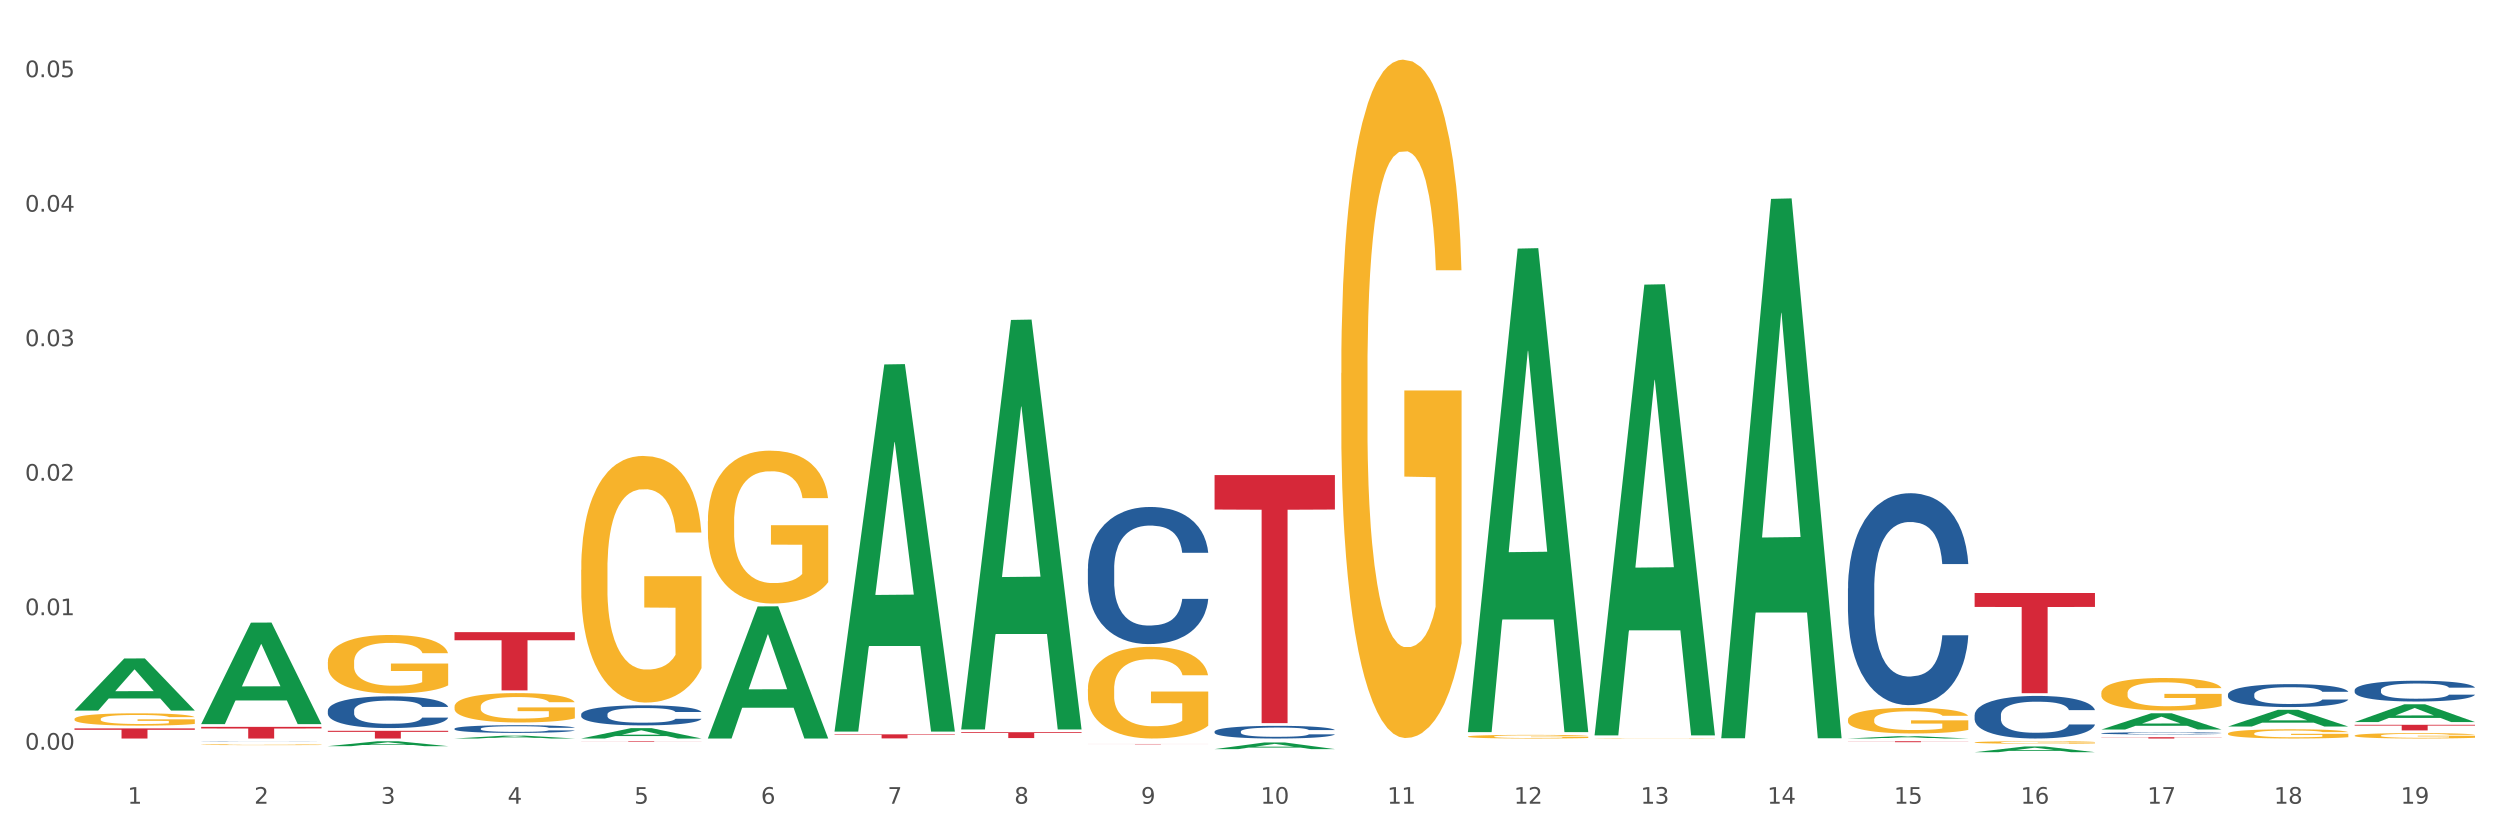 <?xml version="1.0" encoding="utf-8" standalone="no"?>
<!DOCTYPE svg PUBLIC "-//W3C//DTD SVG 1.1//EN"
  "http://www.w3.org/Graphics/SVG/1.1/DTD/svg11.dtd">
<svg xmlns:xlink="http://www.w3.org/1999/xlink" width="1080pt" height="360pt" viewBox="0 0 1080 360" xmlns="http://www.w3.org/2000/svg" version="1.1">
 <rect x="0" y="0" width="1080" height="360" fill="#333333" stroke="none"/>
 <defs>
  <style type="text/css">*{stroke-linejoin: round; stroke-linecap: butt}</style>
 </defs>
 <g id="figure_1">
  <g id="patch_1">
   <path d="M 0 360 
L 1080 360 
L 1080 0 
L 0 0 
z
" style="fill: #ffffff; stroke: #ffffff; stroke-linejoin: miter"/>
  </g>
  <g id="axes_1">
   <g id="matplotlib.axis_1">
    <g id="xtick_1">
     <g id="text_1">
      <!-- 1 -->
      <g style="fill: #4d4d4d" transform="translate(55.115 347.204) scale(0.096 -0.096)">
       <defs>
        <path id="DejaVuSans-31" d="M 794 531 
L 1825 531 
L 1825 4091 
L 703 3866 
L 703 4441 
L 1819 4666 
L 2450 4666 
L 2450 531 
L 3481 531 
L 3481 0 
L 794 0 
L 794 531 
z
" transform="scale(0.016)"/>
       </defs>
       <use xlink:href="#DejaVuSans-31"/>
      </g>
     </g>
    </g>
    <g id="xtick_2">
     <g id="text_2">
      <!-- 2 -->
      <g style="fill: #4d4d4d" transform="translate(109.839 347.204) scale(0.096 -0.096)">
       <defs>
        <path id="DejaVuSans-32" d="M 1228 531 
L 3431 531 
L 3431 0 
L 469 0 
L 469 531 
Q 828 903 1448 1529 
Q 2069 2156 2228 2338 
Q 2531 2678 2651 2914 
Q 2772 3150 2772 3378 
Q 2772 3750 2511 3984 
Q 2250 4219 1831 4219 
Q 1534 4219 1204 4116 
Q 875 4013 500 3803 
L 500 4441 
Q 881 4594 1212 4672 
Q 1544 4750 1819 4750 
Q 2544 4750 2975 4387 
Q 3406 4025 3406 3419 
Q 3406 3131 3298 2873 
Q 3191 2616 2906 2266 
Q 2828 2175 2409 1742 
Q 1991 1309 1228 531 
z
" transform="scale(0.016)"/>
       </defs>
       <use xlink:href="#DejaVuSans-32"/>
      </g>
     </g>
    </g>
    <g id="xtick_3">
     <g id="text_3">
      <!-- 3 -->
      <g style="fill: #4d4d4d" transform="translate(164.564 347.204) scale(0.096 -0.096)">
       <defs>
        <path id="DejaVuSans-33" d="M 2597 2516 
Q 3050 2419 3304 2112 
Q 3559 1806 3559 1356 
Q 3559 666 3084 287 
Q 2609 -91 1734 -91 
Q 1441 -91 1130 -33 
Q 819 25 488 141 
L 488 750 
Q 750 597 1062 519 
Q 1375 441 1716 441 
Q 2309 441 2620 675 
Q 2931 909 2931 1356 
Q 2931 1769 2642 2001 
Q 2353 2234 1838 2234 
L 1294 2234 
L 1294 2753 
L 1863 2753 
Q 2328 2753 2575 2939 
Q 2822 3125 2822 3475 
Q 2822 3834 2567 4026 
Q 2313 4219 1838 4219 
Q 1578 4219 1281 4162 
Q 984 4106 628 3988 
L 628 4550 
Q 988 4650 1302 4700 
Q 1616 4750 1894 4750 
Q 2613 4750 3031 4423 
Q 3450 4097 3450 3541 
Q 3450 3153 3228 2886 
Q 3006 2619 2597 2516 
z
" transform="scale(0.016)"/>
       </defs>
       <use xlink:href="#DejaVuSans-33"/>
      </g>
     </g>
    </g>
    <g id="xtick_4">
     <g id="text_4">
      <!-- 4 -->
      <g style="fill: #4d4d4d" transform="translate(219.288 347.204) scale(0.096 -0.096)">
       <defs>
        <path id="DejaVuSans-34" d="M 2419 4116 
L 825 1625 
L 2419 1625 
L 2419 4116 
z
M 2253 4666 
L 3047 4666 
L 3047 1625 
L 3713 1625 
L 3713 1100 
L 3047 1100 
L 3047 0 
L 2419 0 
L 2419 1100 
L 313 1100 
L 313 1709 
L 2253 4666 
z
" transform="scale(0.016)"/>
       </defs>
       <use xlink:href="#DejaVuSans-34"/>
      </g>
     </g>
    </g>
    <g id="xtick_5">
     <g id="text_5">
      <!-- 5 -->
      <g style="fill: #4d4d4d" transform="translate(274.012 347.204) scale(0.096 -0.096)">
       <defs>
        <path id="DejaVuSans-35" d="M 691 4666 
L 3169 4666 
L 3169 4134 
L 1269 4134 
L 1269 2991 
Q 1406 3038 1543 3061 
Q 1681 3084 1819 3084 
Q 2600 3084 3056 2656 
Q 3513 2228 3513 1497 
Q 3513 744 3044 326 
Q 2575 -91 1722 -91 
Q 1428 -91 1123 -41 
Q 819 9 494 109 
L 494 744 
Q 775 591 1075 516 
Q 1375 441 1709 441 
Q 2250 441 2565 725 
Q 2881 1009 2881 1497 
Q 2881 1984 2565 2268 
Q 2250 2553 1709 2553 
Q 1456 2553 1204 2497 
Q 953 2441 691 2322 
L 691 4666 
z
" transform="scale(0.016)"/>
       </defs>
       <use xlink:href="#DejaVuSans-35"/>
      </g>
     </g>
    </g>
    <g id="xtick_6">
     <g id="text_6">
      <!-- 6 -->
      <g style="fill: #4d4d4d" transform="translate(328.736 347.204) scale(0.096 -0.096)">
       <defs>
        <path id="DejaVuSans-36" d="M 2113 2584 
Q 1688 2584 1439 2293 
Q 1191 2003 1191 1497 
Q 1191 994 1439 701 
Q 1688 409 2113 409 
Q 2538 409 2786 701 
Q 3034 994 3034 1497 
Q 3034 2003 2786 2293 
Q 2538 2584 2113 2584 
z
M 3366 4563 
L 3366 3988 
Q 3128 4100 2886 4159 
Q 2644 4219 2406 4219 
Q 1781 4219 1451 3797 
Q 1122 3375 1075 2522 
Q 1259 2794 1537 2939 
Q 1816 3084 2150 3084 
Q 2853 3084 3261 2657 
Q 3669 2231 3669 1497 
Q 3669 778 3244 343 
Q 2819 -91 2113 -91 
Q 1303 -91 875 529 
Q 447 1150 447 2328 
Q 447 3434 972 4092 
Q 1497 4750 2381 4750 
Q 2619 4750 2861 4703 
Q 3103 4656 3366 4563 
z
" transform="scale(0.016)"/>
       </defs>
       <use xlink:href="#DejaVuSans-36"/>
      </g>
     </g>
    </g>
    <g id="xtick_7">
     <g id="text_7">
      <!-- 7 -->
      <g style="fill: #4d4d4d" transform="translate(383.461 347.204) scale(0.096 -0.096)">
       <defs>
        <path id="DejaVuSans-37" d="M 525 4666 
L 3525 4666 
L 3525 4397 
L 1831 0 
L 1172 0 
L 2766 4134 
L 525 4134 
L 525 4666 
z
" transform="scale(0.016)"/>
       </defs>
       <use xlink:href="#DejaVuSans-37"/>
      </g>
     </g>
    </g>
    <g id="xtick_8">
     <g id="text_8">
      <!-- 8 -->
      <g style="fill: #4d4d4d" transform="translate(438.185 347.204) scale(0.096 -0.096)">
       <defs>
        <path id="DejaVuSans-38" d="M 2034 2216 
Q 1584 2216 1326 1975 
Q 1069 1734 1069 1313 
Q 1069 891 1326 650 
Q 1584 409 2034 409 
Q 2484 409 2743 651 
Q 3003 894 3003 1313 
Q 3003 1734 2745 1975 
Q 2488 2216 2034 2216 
z
M 1403 2484 
Q 997 2584 770 2862 
Q 544 3141 544 3541 
Q 544 4100 942 4425 
Q 1341 4750 2034 4750 
Q 2731 4750 3128 4425 
Q 3525 4100 3525 3541 
Q 3525 3141 3298 2862 
Q 3072 2584 2669 2484 
Q 3125 2378 3379 2068 
Q 3634 1759 3634 1313 
Q 3634 634 3220 271 
Q 2806 -91 2034 -91 
Q 1263 -91 848 271 
Q 434 634 434 1313 
Q 434 1759 690 2068 
Q 947 2378 1403 2484 
z
M 1172 3481 
Q 1172 3119 1398 2916 
Q 1625 2713 2034 2713 
Q 2441 2713 2670 2916 
Q 2900 3119 2900 3481 
Q 2900 3844 2670 4047 
Q 2441 4250 2034 4250 
Q 1625 4250 1398 4047 
Q 1172 3844 1172 3481 
z
" transform="scale(0.016)"/>
       </defs>
       <use xlink:href="#DejaVuSans-38"/>
      </g>
     </g>
    </g>
    <g id="xtick_9">
     <g id="text_9">
      <!-- 9 -->
      <g style="fill: #4d4d4d" transform="translate(492.909 347.204) scale(0.096 -0.096)">
       <defs>
        <path id="DejaVuSans-39" d="M 703 97 
L 703 672 
Q 941 559 1184 500 
Q 1428 441 1663 441 
Q 2288 441 2617 861 
Q 2947 1281 2994 2138 
Q 2813 1869 2534 1725 
Q 2256 1581 1919 1581 
Q 1219 1581 811 2004 
Q 403 2428 403 3163 
Q 403 3881 828 4315 
Q 1253 4750 1959 4750 
Q 2769 4750 3195 4129 
Q 3622 3509 3622 2328 
Q 3622 1225 3098 567 
Q 2575 -91 1691 -91 
Q 1453 -91 1209 -44 
Q 966 3 703 97 
z
M 1959 2075 
Q 2384 2075 2632 2365 
Q 2881 2656 2881 3163 
Q 2881 3666 2632 3958 
Q 2384 4250 1959 4250 
Q 1534 4250 1286 3958 
Q 1038 3666 1038 3163 
Q 1038 2656 1286 2365 
Q 1534 2075 1959 2075 
z
" transform="scale(0.016)"/>
       </defs>
       <use xlink:href="#DejaVuSans-39"/>
      </g>
     </g>
    </g>
    <g id="xtick_10">
     <g id="text_10">
      <!-- 10 -->
      <g style="fill: #4d4d4d" transform="translate(544.58 347.204) scale(0.096 -0.096)">
       <defs>
        <path id="DejaVuSans-30" d="M 2034 4250 
Q 1547 4250 1301 3770 
Q 1056 3291 1056 2328 
Q 1056 1369 1301 889 
Q 1547 409 2034 409 
Q 2525 409 2770 889 
Q 3016 1369 3016 2328 
Q 3016 3291 2770 3770 
Q 2525 4250 2034 4250 
z
M 2034 4750 
Q 2819 4750 3233 4129 
Q 3647 3509 3647 2328 
Q 3647 1150 3233 529 
Q 2819 -91 2034 -91 
Q 1250 -91 836 529 
Q 422 1150 422 2328 
Q 422 3509 836 4129 
Q 1250 4750 2034 4750 
z
" transform="scale(0.016)"/>
       </defs>
       <use xlink:href="#DejaVuSans-31"/>
       <use xlink:href="#DejaVuSans-30" transform="translate(63.623 0)"/>
      </g>
     </g>
    </g>
    <g id="xtick_11">
     <g id="text_11">
      <!-- 11 -->
      <g style="fill: #4d4d4d" transform="translate(599.304 347.204) scale(0.096 -0.096)">
       <use xlink:href="#DejaVuSans-31"/>
       <use xlink:href="#DejaVuSans-31" transform="translate(63.623 0)"/>
      </g>
     </g>
    </g>
    <g id="xtick_12">
     <g id="text_12">
      <!-- 12 -->
      <g style="fill: #4d4d4d" transform="translate(654.028 347.204) scale(0.096 -0.096)">
       <use xlink:href="#DejaVuSans-31"/>
       <use xlink:href="#DejaVuSans-32" transform="translate(63.623 0)"/>
      </g>
     </g>
    </g>
    <g id="xtick_13">
     <g id="text_13">
      <!-- 13 -->
      <g style="fill: #4d4d4d" transform="translate(708.752 347.204) scale(0.096 -0.096)">
       <use xlink:href="#DejaVuSans-31"/>
       <use xlink:href="#DejaVuSans-33" transform="translate(63.623 0)"/>
      </g>
     </g>
    </g>
    <g id="xtick_14">
     <g id="text_14">
      <!-- 14 -->
      <g style="fill: #4d4d4d" transform="translate(763.477 347.204) scale(0.096 -0.096)">
       <use xlink:href="#DejaVuSans-31"/>
       <use xlink:href="#DejaVuSans-34" transform="translate(63.623 0)"/>
      </g>
     </g>
    </g>
    <g id="xtick_15">
     <g id="text_15">
      <!-- 15 -->
      <g style="fill: #4d4d4d" transform="translate(818.201 347.204) scale(0.096 -0.096)">
       <use xlink:href="#DejaVuSans-31"/>
       <use xlink:href="#DejaVuSans-35" transform="translate(63.623 0)"/>
      </g>
     </g>
    </g>
    <g id="xtick_16">
     <g id="text_16">
      <!-- 16 -->
      <g style="fill: #4d4d4d" transform="translate(872.925 347.204) scale(0.096 -0.096)">
       <use xlink:href="#DejaVuSans-31"/>
       <use xlink:href="#DejaVuSans-36" transform="translate(63.623 0)"/>
      </g>
     </g>
    </g>
    <g id="xtick_17">
     <g id="text_17">
      <!-- 17 -->
      <g style="fill: #4d4d4d" transform="translate(927.649 347.204) scale(0.096 -0.096)">
       <use xlink:href="#DejaVuSans-31"/>
       <use xlink:href="#DejaVuSans-37" transform="translate(63.623 0)"/>
      </g>
     </g>
    </g>
    <g id="xtick_18">
     <g id="text_18">
      <!-- 18 -->
      <g style="fill: #4d4d4d" transform="translate(982.374 347.204) scale(0.096 -0.096)">
       <use xlink:href="#DejaVuSans-31"/>
       <use xlink:href="#DejaVuSans-38" transform="translate(63.623 0)"/>
      </g>
     </g>
    </g>
    <g id="xtick_19">
     <g id="text_19">
      <!-- 19 -->
      <g style="fill: #4d4d4d" transform="translate(1037.098 347.204) scale(0.096 -0.096)">
       <use xlink:href="#DejaVuSans-31"/>
       <use xlink:href="#DejaVuSans-39" transform="translate(63.623 0)"/>
      </g>
     </g>
    </g>
    <g id="xtick_20"/>
    <g id="xtick_21"/>
    <g id="xtick_22"/>
    <g id="xtick_23"/>
    <g id="xtick_24"/>
    <g id="xtick_25"/>
    <g id="xtick_26"/>
    <g id="xtick_27"/>
    <g id="xtick_28"/>
    <g id="xtick_29"/>
    <g id="xtick_30"/>
    <g id="xtick_31"/>
    <g id="xtick_32"/>
    <g id="xtick_33"/>
    <g id="xtick_34"/>
    <g id="xtick_35"/>
    <g id="xtick_36"/>
    <g id="xtick_37"/>
   </g>
   <g id="matplotlib.axis_2">
    <g id="ytick_1">
     <g id="text_20">
      <!-- 0.00 -->
      <g style="fill: #4d4d4d" transform="translate(10.8 323.862) scale(0.096 -0.096)">
       <defs>
        <path id="DejaVuSans-2e" d="M 684 794 
L 1344 794 
L 1344 0 
L 684 0 
L 684 794 
z
" transform="scale(0.016)"/>
       </defs>
       <use xlink:href="#DejaVuSans-30"/>
       <use xlink:href="#DejaVuSans-2e" transform="translate(63.623 0)"/>
       <use xlink:href="#DejaVuSans-30" transform="translate(95.41 0)"/>
       <use xlink:href="#DejaVuSans-30" transform="translate(159.033 0)"/>
      </g>
     </g>
    </g>
    <g id="ytick_2">
     <g id="text_21">
      <!-- 0.01 -->
      <g style="fill: #4d4d4d" transform="translate(10.8 265.757) scale(0.096 -0.096)">
       <use xlink:href="#DejaVuSans-30"/>
       <use xlink:href="#DejaVuSans-2e" transform="translate(63.623 0)"/>
       <use xlink:href="#DejaVuSans-30" transform="translate(95.41 0)"/>
       <use xlink:href="#DejaVuSans-31" transform="translate(159.033 0)"/>
      </g>
     </g>
    </g>
    <g id="ytick_3">
     <g id="text_22">
      <!-- 0.02 -->
      <g style="fill: #4d4d4d" transform="translate(10.8 207.653) scale(0.096 -0.096)">
       <use xlink:href="#DejaVuSans-30"/>
       <use xlink:href="#DejaVuSans-2e" transform="translate(63.623 0)"/>
       <use xlink:href="#DejaVuSans-30" transform="translate(95.41 0)"/>
       <use xlink:href="#DejaVuSans-32" transform="translate(159.033 0)"/>
      </g>
     </g>
    </g>
    <g id="ytick_4">
     <g id="text_23">
      <!-- 0.03 -->
      <g style="fill: #4d4d4d" transform="translate(10.8 149.549) scale(0.096 -0.096)">
       <use xlink:href="#DejaVuSans-30"/>
       <use xlink:href="#DejaVuSans-2e" transform="translate(63.623 0)"/>
       <use xlink:href="#DejaVuSans-30" transform="translate(95.41 0)"/>
       <use xlink:href="#DejaVuSans-33" transform="translate(159.033 0)"/>
      </g>
     </g>
    </g>
    <g id="ytick_5">
     <g id="text_24">
      <!-- 0.04 -->
      <g style="fill: #4d4d4d" transform="translate(10.8 91.445) scale(0.096 -0.096)">
       <use xlink:href="#DejaVuSans-30"/>
       <use xlink:href="#DejaVuSans-2e" transform="translate(63.623 0)"/>
       <use xlink:href="#DejaVuSans-30" transform="translate(95.41 0)"/>
       <use xlink:href="#DejaVuSans-34" transform="translate(159.033 0)"/>
      </g>
     </g>
    </g>
    <g id="ytick_6">
     <g id="text_25">
      <!-- 0.05 -->
      <g style="fill: #4d4d4d" transform="translate(10.8 33.341) scale(0.096 -0.096)">
       <use xlink:href="#DejaVuSans-30"/>
       <use xlink:href="#DejaVuSans-2e" transform="translate(63.623 0)"/>
       <use xlink:href="#DejaVuSans-30" transform="translate(95.41 0)"/>
       <use xlink:href="#DejaVuSans-35" transform="translate(159.033 0)"/>
      </g>
     </g>
    </g>
    <g id="ytick_7"/>
    <g id="ytick_8"/>
    <g id="ytick_9"/>
    <g id="ytick_10"/>
    <g id="ytick_11"/>
   </g>
   <g id="PolyCollection_1">
    <path d="M 32.175 306.929 
L 32.229 306.907 
L 53.667 284.456 
L 62.564 284.434 
L 84.163 306.971 
L 73.873 306.971 
L 69.21 301.723 
L 47.075 301.723 
L 46.914 301.808 
L 42.412 306.971 
L 32.175 306.971 
L 32.175 306.929 
L 49.862 298.591 
L 66.423 298.57 
L 58.223 289.238 
L 58.115 289.196 
L 58.008 289.259 
L 49.808 298.57 
L 49.862 298.591 
L 32.175 306.929 
z
" clip-path="url(#pca3939c5a0)" style="fill: #109648"/>
    <path d="M 196.348 319.034 
L 196.401 319.033 
L 217.84 317.795 
L 226.737 317.794 
L 248.336 319.037 
L 238.045 319.037 
L 233.383 318.747 
L 211.247 318.747 
L 211.087 318.752 
L 206.585 319.037 
L 196.348 319.037 
L 196.348 319.034 
L 214.034 318.574 
L 230.596 318.573 
L 222.395 318.059 
L 222.288 318.056 
L 222.181 318.06 
L 213.981 318.573 
L 214.034 318.574 
L 196.348 319.034 
z
" clip-path="url(#pca3939c5a0)" style="fill: #109648"/>
    <path d="M 141.624 322.34 
L 141.677 322.338 
L 163.116 320.216 
L 172.012 320.214 
L 193.612 322.344 
L 183.321 322.344 
L 178.658 321.848 
L 156.523 321.848 
L 156.362 321.856 
L 151.86 322.344 
L 141.624 322.344 
L 141.624 322.34 
L 159.31 321.552 
L 175.871 321.55 
L 167.671 320.668 
L 167.564 320.664 
L 167.457 320.67 
L 159.257 321.55 
L 159.31 321.552 
L 141.624 322.34 
z
" clip-path="url(#pca3939c5a0)" style="fill: #109648"/>
    <path d="M 86.899 312.753 
L 86.953 312.712 
L 108.391 268.981 
L 117.288 268.94 
L 138.887 312.835 
L 128.597 312.835 
L 123.934 302.614 
L 101.799 302.614 
L 101.638 302.779 
L 97.136 312.835 
L 86.899 312.835 
L 86.899 312.753 
L 104.586 296.514 
L 121.147 296.473 
L 112.947 278.296 
L 112.84 278.214 
L 112.733 278.337 
L 104.532 296.473 
L 104.586 296.514 
L 86.899 312.753 
z
" clip-path="url(#pca3939c5a0)" style="fill: #109648"/>
    <path d="M 86.899 314.013 
L 138.887 314.013 
L 138.887 314.711 
L 118.437 314.716 
L 118.437 319.037 
L 107.226 319.037 
L 107.226 314.716 
L 86.899 314.711 
L 86.899 314.018 
L 86.899 314.013 
z
" clip-path="url(#pca3939c5a0)" style="fill: #d62839"/>
    <path d="M 141.624 315.714 
L 193.612 315.714 
L 193.612 316.176 
L 173.161 316.179 
L 173.161 319.037 
L 161.951 319.037 
L 161.951 316.179 
L 141.624 316.176 
L 141.624 315.717 
L 141.624 315.714 
z
" clip-path="url(#pca3939c5a0)" style="fill: #d62839"/>
    <path d="M 196.348 273.09 
L 248.336 273.09 
L 248.336 276.585 
L 227.886 276.609 
L 227.886 298.239 
L 216.675 298.239 
L 216.675 276.609 
L 196.348 276.585 
L 196.348 273.114 
L 196.348 273.09 
z
" clip-path="url(#pca3939c5a0)" style="fill: #d62839"/>
    <path d="M 251.072 319.028 
L 251.126 319.024 
L 272.564 314.553 
L 281.461 314.549 
L 303.06 319.037 
L 292.77 319.037 
L 288.107 317.991 
L 265.972 317.991 
L 265.811 318.008 
L 261.309 319.037 
L 251.072 319.037 
L 251.072 319.028 
L 268.759 317.368 
L 285.32 317.364 
L 277.12 315.505 
L 277.013 315.497 
L 276.905 315.509 
L 268.705 317.364 
L 268.759 317.368 
L 251.072 319.028 
z
" clip-path="url(#pca3939c5a0)" style="fill: #109648"/>
    <path d="M 251.072 320.214 
L 303.06 320.214 
L 303.06 320.25 
L 282.61 320.251 
L 282.61 320.474 
L 271.399 320.474 
L 271.399 320.251 
L 251.072 320.25 
L 251.072 320.215 
L 251.072 320.214 
z
" clip-path="url(#pca3939c5a0)" style="fill: #d62839"/>
    <path d="M 469.969 321.398 
L 521.957 321.398 
L 521.957 321.419 
L 501.507 321.419 
L 501.507 321.549 
L 490.296 321.549 
L 490.296 321.419 
L 469.969 321.419 
L 469.969 321.398 
L 469.969 321.398 
z
" clip-path="url(#pca3939c5a0)" style="fill: #d62839"/>
    <path d="M 1017.212 313.112 
L 1069.2 313.112 
L 1069.2 313.448 
L 1048.75 313.45 
L 1048.75 315.526 
L 1037.539 315.526 
L 1037.539 313.45 
L 1017.212 313.448 
L 1017.212 313.114 
L 1017.212 313.112 
z
" clip-path="url(#pca3939c5a0)" style="fill: #d62839"/>
    <path d="M 907.763 318.467 
L 959.751 318.467 
L 959.751 318.546 
L 939.301 318.547 
L 939.301 319.037 
L 928.09 319.037 
L 928.09 318.547 
L 907.763 318.546 
L 907.763 318.467 
L 907.763 318.467 
z
" clip-path="url(#pca3939c5a0)" style="fill: #d62839"/>
    <path d="M 853.039 256.178 
L 905.027 256.178 
L 905.027 262.192 
L 884.577 262.232 
L 884.577 299.454 
L 873.366 299.454 
L 873.366 262.232 
L 853.039 262.192 
L 853.039 256.218 
L 853.039 256.178 
z
" clip-path="url(#pca3939c5a0)" style="fill: #d62839"/>
    <path d="M 360.521 317.23 
L 412.509 317.23 
L 412.509 317.472 
L 392.058 317.474 
L 392.058 318.977 
L 380.848 318.977 
L 380.848 317.474 
L 360.521 317.472 
L 360.521 317.231 
L 360.521 317.23 
z
" clip-path="url(#pca3939c5a0)" style="fill: #d62839"/>
    <path d="M 415.245 316.301 
L 467.233 316.301 
L 467.233 316.656 
L 446.783 316.658 
L 446.783 318.853 
L 435.572 318.853 
L 435.572 316.658 
L 415.245 316.656 
L 415.245 316.304 
L 415.245 316.301 
z
" clip-path="url(#pca3939c5a0)" style="fill: #d62839"/>
    <path d="M 853.039 320.717 
L 853.1 320.716 
L 853.1 320.68 
L 853.223 320.65 
L 853.837 320.575 
L 854.758 320.513 
L 855.433 320.481 
L 856.108 320.454 
L 856.906 320.427 
L 857.888 320.399 
L 859.668 320.358 
L 860.773 320.338 
L 862.123 320.316 
L 864.578 320.284 
L 866.358 320.266 
L 868.2 320.251 
L 871.207 320.233 
L 873.171 320.225 
L 875.258 320.219 
L 877.775 320.215 
L 879.678 320.214 
L 883.851 320.217 
L 887.411 320.226 
L 889.13 320.233 
L 891.34 320.245 
L 892.506 320.253 
L 894.409 320.269 
L 896.373 320.29 
L 897.723 320.308 
L 899.749 320.342 
L 901.283 320.375 
L 902.695 320.417 
L 903.431 320.446 
L 903.984 320.473 
L 904.475 320.503 
L 904.966 320.552 
L 893.918 320.552 
L 893.488 320.517 
L 892.813 320.485 
L 891.831 320.453 
L 890.971 320.433 
L 889.498 320.408 
L 888.148 320.392 
L 886.736 320.38 
L 885.018 320.37 
L 883.667 320.365 
L 881.765 320.361 
L 878.02 320.362 
L 875.504 320.37 
L 873.785 320.38 
L 872.68 320.389 
L 871.698 320.399 
L 870.594 320.413 
L 869.305 320.434 
L 868.384 320.453 
L 867.463 320.477 
L 866.727 320.501 
L 866.051 320.528 
L 865.499 320.558 
L 865.069 320.589 
L 864.701 320.627 
L 864.394 320.689 
L 864.394 320.825 
L 864.517 320.856 
L 864.824 320.897 
L 865.192 320.928 
L 865.806 320.965 
L 866.358 320.989 
L 867.402 321.025 
L 868.568 321.055 
L 869.489 321.074 
L 870.409 321.09 
L 872.005 321.112 
L 873.785 321.13 
L 875.32 321.14 
L 877.407 321.15 
L 878.818 321.154 
L 880.046 321.156 
L 883.053 321.156 
L 885.202 321.153 
L 887.596 321.146 
L 889.437 321.137 
L 890.971 321.127 
L 892.69 321.109 
L 893.795 321.092 
L 893.795 320.884 
L 880.291 320.883 
L 880.291 320.745 
L 905.027 320.745 
L 905.027 321.15 
L 903.984 321.171 
L 902.818 321.19 
L 901.59 321.207 
L 899.749 321.228 
L 897.539 321.248 
L 895.575 321.262 
L 893.488 321.274 
L 891.033 321.285 
L 887.841 321.294 
L 885.877 321.298 
L 883.422 321.301 
L 880.537 321.302 
L 878.02 321.3 
L 875.565 321.295 
L 872.987 321.287 
L 870.471 321.274 
L 868.568 321.261 
L 866.665 321.245 
L 864.64 321.224 
L 863.044 321.204 
L 861.816 321.186 
L 860.466 321.163 
L 858.993 321.134 
L 857.888 321.107 
L 856.906 321.079 
L 855.863 321.043 
L 855.126 321.012 
L 854.389 320.974 
L 853.96 320.945 
L 853.469 320.9 
L 853.1 320.837 
L 853.039 320.717 
z
" clip-path="url(#pca3939c5a0)" style="fill: #f7b32b"/>
    <path d="M 579.418 161.194 
L 579.479 160.926 
L 579.479 151.29 
L 579.602 142.993 
L 580.216 122.919 
L 581.136 106.324 
L 581.812 97.491 
L 582.487 90.265 
L 583.285 83.038 
L 584.267 75.544 
L 586.047 64.57 
L 587.152 58.949 
L 588.502 53.06 
L 590.957 44.495 
L 592.737 39.678 
L 594.578 35.663 
L 597.586 30.845 
L 599.55 28.704 
L 601.637 27.098 
L 604.154 26.027 
L 606.056 25.759 
L 610.23 26.562 
L 613.79 28.971 
L 615.509 30.845 
L 617.718 34.057 
L 618.884 36.198 
L 620.787 40.481 
L 622.751 46.101 
L 624.102 50.919 
L 626.127 60.02 
L 627.662 69.12 
L 629.073 80.361 
L 629.81 88.123 
L 630.362 95.35 
L 630.853 103.647 
L 631.344 116.763 
L 620.296 116.763 
L 619.867 107.395 
L 619.191 98.562 
L 618.209 89.997 
L 617.35 84.644 
L 615.877 77.952 
L 614.527 73.67 
L 613.115 70.458 
L 611.396 67.782 
L 610.046 66.443 
L 608.143 65.373 
L 604.399 65.64 
L 601.882 67.782 
L 600.164 70.458 
L 599.059 72.867 
L 598.077 75.544 
L 596.972 79.291 
L 595.683 84.912 
L 594.763 89.997 
L 593.842 96.421 
L 593.105 102.845 
L 592.43 110.339 
L 591.878 118.369 
L 591.448 126.666 
L 591.08 136.837 
L 590.773 153.699 
L 590.773 190.368 
L 590.896 198.665 
L 591.203 209.639 
L 591.571 217.937 
L 592.185 227.84 
L 592.737 234.531 
L 593.78 244.167 
L 594.947 252.197 
L 595.867 257.282 
L 596.788 261.565 
L 598.384 267.453 
L 600.164 272.271 
L 601.698 275.215 
L 603.785 277.892 
L 605.197 278.962 
L 606.425 279.498 
L 609.432 279.498 
L 611.58 278.695 
L 613.974 276.821 
L 615.816 274.412 
L 617.35 271.468 
L 619.069 266.65 
L 620.173 262.1 
L 620.173 206.16 
L 606.67 205.892 
L 606.67 168.688 
L 631.406 168.688 
L 631.406 277.892 
L 630.362 283.513 
L 629.196 288.598 
L 627.969 293.148 
L 626.127 298.769 
L 623.918 304.122 
L 621.953 307.869 
L 619.867 311.081 
L 617.411 314.025 
L 614.22 316.702 
L 612.256 317.773 
L 609.8 318.576 
L 606.916 318.843 
L 604.399 318.308 
L 601.944 316.97 
L 599.366 314.561 
L 596.849 311.081 
L 594.947 307.602 
L 593.044 303.319 
L 591.018 297.698 
L 589.423 292.345 
L 588.195 287.527 
L 586.845 281.371 
L 585.372 273.342 
L 584.267 266.115 
L 583.285 258.621 
L 582.241 248.985 
L 581.505 240.688 
L 580.768 230.249 
L 580.338 222.487 
L 579.847 210.442 
L 579.479 193.58 
L 579.418 161.194 
z
" clip-path="url(#pca3939c5a0)" style="fill: #f7b32b"/>
    <path d="M 141.624 286.003 
L 141.685 285.98 
L 141.685 285.148 
L 141.808 284.432 
L 142.421 282.699 
L 143.342 281.267 
L 144.017 280.504 
L 144.693 279.88 
L 145.49 279.256 
L 146.472 278.609 
L 148.252 277.662 
L 149.357 277.177 
L 150.708 276.669 
L 153.163 275.929 
L 154.943 275.513 
L 156.784 275.167 
L 159.792 274.751 
L 161.756 274.566 
L 163.843 274.427 
L 166.359 274.335 
L 168.262 274.312 
L 172.436 274.381 
L 175.996 274.589 
L 177.714 274.751 
L 179.924 275.028 
L 181.09 275.213 
L 182.993 275.583 
L 184.957 276.068 
L 186.308 276.484 
L 188.333 277.269 
L 189.867 278.055 
L 191.279 279.025 
L 192.016 279.695 
L 192.568 280.319 
L 193.059 281.036 
L 193.55 282.168 
L 182.502 282.168 
L 182.072 281.359 
L 181.397 280.597 
L 180.415 279.857 
L 179.556 279.395 
L 178.083 278.817 
L 176.732 278.448 
L 175.321 278.17 
L 173.602 277.939 
L 172.252 277.824 
L 170.349 277.731 
L 166.605 277.755 
L 164.088 277.939 
L 162.37 278.17 
L 161.265 278.378 
L 160.283 278.609 
L 159.178 278.933 
L 157.889 279.418 
L 156.968 279.857 
L 156.048 280.412 
L 155.311 280.966 
L 154.636 281.613 
L 154.083 282.306 
L 153.654 283.023 
L 153.286 283.901 
L 152.979 285.356 
L 152.979 288.522 
L 153.101 289.238 
L 153.408 290.185 
L 153.777 290.902 
L 154.39 291.756 
L 154.943 292.334 
L 155.986 293.166 
L 157.152 293.859 
L 158.073 294.298 
L 158.994 294.668 
L 160.59 295.176 
L 162.37 295.592 
L 163.904 295.846 
L 165.991 296.077 
L 167.403 296.17 
L 168.63 296.216 
L 171.638 296.216 
L 173.786 296.146 
L 176.18 295.985 
L 178.021 295.777 
L 179.556 295.523 
L 181.274 295.107 
L 182.379 294.714 
L 182.379 289.885 
L 168.876 289.862 
L 168.876 286.65 
L 193.612 286.65 
L 193.612 296.077 
L 192.568 296.562 
L 191.402 297.001 
L 190.174 297.394 
L 188.333 297.879 
L 186.123 298.341 
L 184.159 298.665 
L 182.072 298.942 
L 179.617 299.196 
L 176.425 299.427 
L 174.461 299.52 
L 172.006 299.589 
L 169.121 299.612 
L 166.605 299.566 
L 164.15 299.451 
L 161.572 299.243 
L 159.055 298.942 
L 157.152 298.642 
L 155.25 298.272 
L 153.224 297.787 
L 151.628 297.325 
L 150.401 296.909 
L 149.05 296.378 
L 147.577 295.684 
L 146.472 295.061 
L 145.49 294.414 
L 144.447 293.582 
L 143.71 292.866 
L 142.974 291.964 
L 142.544 291.294 
L 142.053 290.255 
L 141.685 288.799 
L 141.624 286.003 
z
" clip-path="url(#pca3939c5a0)" style="fill: #f7b32b"/>
    <path d="M 86.899 321.696 
L 86.961 321.696 
L 86.961 321.684 
L 87.083 321.673 
L 87.697 321.647 
L 88.618 321.626 
L 89.293 321.615 
L 89.968 321.605 
L 90.766 321.596 
L 91.748 321.586 
L 93.528 321.572 
L 94.633 321.565 
L 95.983 321.557 
L 98.439 321.546 
L 100.219 321.54 
L 102.06 321.535 
L 105.067 321.529 
L 107.032 321.526 
L 109.118 321.524 
L 111.635 321.523 
L 113.538 321.522 
L 117.712 321.523 
L 121.272 321.527 
L 122.99 321.529 
L 125.2 321.533 
L 126.366 321.536 
L 128.269 321.541 
L 130.233 321.549 
L 131.583 321.555 
L 133.609 321.566 
L 135.143 321.578 
L 136.555 321.593 
L 137.291 321.602 
L 137.844 321.612 
L 138.335 321.622 
L 138.826 321.639 
L 127.778 321.639 
L 127.348 321.627 
L 126.673 321.616 
L 125.691 321.605 
L 124.832 321.598 
L 123.358 321.589 
L 122.008 321.584 
L 120.596 321.58 
L 118.878 321.576 
L 117.527 321.575 
L 115.625 321.573 
L 111.881 321.574 
L 109.364 321.576 
L 107.645 321.58 
L 106.541 321.583 
L 105.559 321.586 
L 104.454 321.591 
L 103.165 321.598 
L 102.244 321.605 
L 101.323 321.613 
L 100.587 321.621 
L 99.912 321.631 
L 99.359 321.641 
L 98.93 321.652 
L 98.561 321.665 
L 98.254 321.687 
L 98.254 321.734 
L 98.377 321.744 
L 98.684 321.759 
L 99.052 321.769 
L 99.666 321.782 
L 100.219 321.791 
L 101.262 321.803 
L 102.428 321.813 
L 103.349 321.82 
L 104.27 321.825 
L 105.865 321.833 
L 107.645 321.839 
L 109.18 321.843 
L 111.267 321.846 
L 112.678 321.848 
L 113.906 321.848 
L 116.914 321.848 
L 119.062 321.847 
L 121.456 321.845 
L 123.297 321.842 
L 124.832 321.838 
L 126.55 321.832 
L 127.655 321.826 
L 127.655 321.754 
L 114.152 321.754 
L 114.152 321.706 
L 138.887 321.706 
L 138.887 321.846 
L 137.844 321.853 
L 136.678 321.86 
L 135.45 321.866 
L 133.609 321.873 
L 131.399 321.88 
L 129.435 321.885 
L 127.348 321.889 
L 124.893 321.893 
L 121.701 321.896 
L 119.737 321.897 
L 117.282 321.899 
L 114.397 321.899 
L 111.881 321.898 
L 109.425 321.896 
L 106.847 321.893 
L 104.331 321.889 
L 102.428 321.884 
L 100.525 321.879 
L 98.5 321.872 
L 96.904 321.865 
L 95.676 321.859 
L 94.326 321.851 
L 92.853 321.84 
L 91.748 321.831 
L 90.766 321.822 
L 89.723 321.809 
L 88.986 321.798 
L 88.25 321.785 
L 87.82 321.775 
L 87.329 321.76 
L 86.961 321.738 
L 86.899 321.696 
z
" clip-path="url(#pca3939c5a0)" style="fill: #f7b32b"/>
    <path d="M 469.969 297.732 
L 470.031 297.696 
L 470.031 296.394 
L 470.153 295.273 
L 470.767 292.56 
L 471.688 290.318 
L 472.363 289.124 
L 473.038 288.147 
L 473.836 287.171 
L 474.818 286.158 
L 476.598 284.675 
L 477.703 283.915 
L 479.053 283.12 
L 481.508 281.962 
L 483.288 281.311 
L 485.13 280.769 
L 488.137 280.118 
L 490.102 279.828 
L 492.188 279.611 
L 494.705 279.466 
L 496.608 279.43 
L 500.781 279.539 
L 504.341 279.864 
L 506.06 280.118 
L 508.27 280.552 
L 509.436 280.841 
L 511.339 281.42 
L 513.303 282.179 
L 514.653 282.83 
L 516.679 284.06 
L 518.213 285.29 
L 519.625 286.809 
L 520.361 287.858 
L 520.914 288.835 
L 521.405 289.956 
L 521.896 291.728 
L 510.848 291.728 
L 510.418 290.462 
L 509.743 289.269 
L 508.761 288.111 
L 507.901 287.388 
L 506.428 286.483 
L 505.078 285.905 
L 503.666 285.471 
L 501.948 285.109 
L 500.597 284.928 
L 498.695 284.783 
L 494.95 284.82 
L 492.434 285.109 
L 490.715 285.471 
L 489.61 285.796 
L 488.628 286.158 
L 487.524 286.664 
L 486.235 287.424 
L 485.314 288.111 
L 484.393 288.979 
L 483.657 289.847 
L 482.982 290.86 
L 482.429 291.945 
L 481.999 293.066 
L 481.631 294.441 
L 481.324 296.72 
L 481.324 301.675 
L 481.447 302.796 
L 481.754 304.279 
L 482.122 305.4 
L 482.736 306.739 
L 483.288 307.643 
L 484.332 308.945 
L 485.498 310.03 
L 486.419 310.717 
L 487.339 311.296 
L 488.935 312.092 
L 490.715 312.743 
L 492.25 313.141 
L 494.337 313.502 
L 495.748 313.647 
L 496.976 313.72 
L 499.984 313.72 
L 502.132 313.611 
L 504.526 313.358 
L 506.367 313.032 
L 507.901 312.634 
L 509.62 311.983 
L 510.725 311.368 
L 510.725 303.809 
L 497.221 303.773 
L 497.221 298.745 
L 521.957 298.745 
L 521.957 313.502 
L 520.914 314.262 
L 519.748 314.949 
L 518.52 315.564 
L 516.679 316.324 
L 514.469 317.047 
L 512.505 317.554 
L 510.418 317.988 
L 507.963 318.385 
L 504.771 318.747 
L 502.807 318.892 
L 500.352 319 
L 497.467 319.037 
L 494.95 318.964 
L 492.495 318.783 
L 489.917 318.458 
L 487.401 317.988 
L 485.498 317.517 
L 483.595 316.939 
L 481.57 316.179 
L 479.974 315.456 
L 478.746 314.805 
L 477.396 313.973 
L 475.923 312.888 
L 474.818 311.911 
L 473.836 310.898 
L 472.793 309.596 
L 472.056 308.475 
L 471.32 307.064 
L 470.89 306.015 
L 470.399 304.388 
L 470.031 302.109 
L 469.969 297.732 
z
" clip-path="url(#pca3939c5a0)" style="fill: #f7b32b"/>
    <path d="M 798.315 254.201 
L 798.376 254.118 
L 798.376 251.777 
L 798.561 248.599 
L 799.237 242.746 
L 800.097 238.314 
L 801.572 233.13 
L 802.371 230.955 
L 803.415 228.53 
L 805.566 224.6 
L 808.024 221.256 
L 809.745 219.416 
L 811.035 218.245 
L 813.924 216.155 
L 815.583 215.235 
L 817.303 214.483 
L 818.778 213.981 
L 821.236 213.395 
L 823.203 213.145 
L 825.476 213.061 
L 827.381 213.145 
L 829.901 213.479 
L 833.588 214.483 
L 835.001 215.068 
L 836.906 216.071 
L 838.873 217.409 
L 840.471 218.747 
L 842.314 220.67 
L 844.219 223.179 
L 846.063 226.356 
L 847.353 229.283 
L 848.398 232.377 
L 849.32 236.14 
L 849.996 240.237 
L 850.303 243.666 
L 839.057 243.666 
L 838.75 240.572 
L 838.135 237.227 
L 837.521 234.969 
L 836.845 233.13 
L 835.8 231.039 
L 834.879 229.701 
L 833.342 228.112 
L 831.929 227.109 
L 830.761 226.524 
L 829.348 226.022 
L 826.337 225.52 
L 824.186 225.52 
L 822.834 225.687 
L 821.175 226.106 
L 819.761 226.691 
L 818.102 227.694 
L 816.812 228.781 
L 815.521 230.203 
L 814.784 231.206 
L 813.678 233.046 
L 812.94 234.551 
L 811.957 237.143 
L 811.404 238.983 
L 810.421 243.749 
L 809.991 247.261 
L 809.806 249.686 
L 809.683 252.362 
L 809.683 265.406 
L 810.052 271.26 
L 810.359 273.768 
L 810.851 276.611 
L 811.773 280.291 
L 813.125 283.886 
L 814.538 286.478 
L 815.706 288.067 
L 816.812 289.238 
L 817.918 290.158 
L 819.27 290.994 
L 820.376 291.495 
L 822.035 291.997 
L 824.002 292.248 
L 825.538 292.248 
L 828.672 291.83 
L 830.085 291.412 
L 831.437 290.827 
L 832.912 289.907 
L 834.08 288.903 
L 834.756 288.151 
L 835.862 286.562 
L 836.722 284.89 
L 837.46 282.966 
L 837.951 281.294 
L 838.504 278.785 
L 838.934 275.942 
L 839.057 274.437 
L 850.303 274.437 
L 850.057 277.448 
L 849.627 280.374 
L 848.767 284.304 
L 848.091 286.562 
L 847.046 289.321 
L 845.94 291.663 
L 844.404 294.255 
L 842.99 296.178 
L 841.515 297.851 
L 839.918 299.356 
L 837.029 301.446 
L 835.985 302.031 
L 833.772 303.035 
L 832.052 303.62 
L 829.532 304.206 
L 826.951 304.54 
L 824.247 304.624 
L 821.851 304.456 
L 819.208 303.955 
L 817.549 303.453 
L 815.706 302.7 
L 813.555 301.53 
L 811.527 300.108 
L 809.622 298.436 
L 807.84 296.513 
L 806.181 294.339 
L 804.03 290.743 
L 802.432 287.231 
L 801.265 283.97 
L 800.466 281.21 
L 799.667 277.698 
L 799.237 275.273 
L 798.561 269.42 
L 798.315 263.985 
L 798.315 254.201 
z
" clip-path="url(#pca3939c5a0)" style="fill: #255c99"/>
    <path d="M 524.693 316.022 
L 524.755 316.017 
L 524.755 315.877 
L 524.939 315.687 
L 525.615 315.337 
L 526.476 315.072 
L 527.95 314.762 
L 528.749 314.632 
L 529.794 314.487 
L 531.945 314.252 
L 534.403 314.052 
L 536.123 313.942 
L 537.414 313.872 
L 540.302 313.747 
L 541.961 313.692 
L 543.682 313.647 
L 545.157 313.617 
L 547.615 313.582 
L 549.581 313.567 
L 551.855 313.562 
L 553.76 313.567 
L 556.28 313.587 
L 559.967 313.647 
L 561.38 313.682 
L 563.285 313.742 
L 565.252 313.822 
L 566.849 313.902 
L 568.693 314.017 
L 570.598 314.167 
L 572.441 314.357 
L 573.732 314.532 
L 574.777 314.717 
L 575.698 314.942 
L 576.374 315.187 
L 576.682 315.392 
L 565.436 315.392 
L 565.129 315.207 
L 564.514 315.007 
L 563.9 314.872 
L 563.224 314.762 
L 562.179 314.637 
L 561.257 314.557 
L 559.721 314.462 
L 558.307 314.402 
L 557.14 314.367 
L 555.727 314.337 
L 552.715 314.307 
L 550.565 314.307 
L 549.213 314.317 
L 547.553 314.342 
L 546.14 314.377 
L 544.481 314.437 
L 543.19 314.502 
L 541.9 314.587 
L 541.163 314.647 
L 540.056 314.757 
L 539.319 314.847 
L 538.336 315.002 
L 537.783 315.112 
L 536.799 315.397 
L 536.369 315.607 
L 536.185 315.752 
L 536.062 315.912 
L 536.062 316.692 
L 536.431 317.042 
L 536.738 317.192 
L 537.23 317.362 
L 538.151 317.582 
L 539.503 317.797 
L 540.917 317.952 
L 542.084 318.047 
L 543.19 318.117 
L 544.297 318.172 
L 545.648 318.222 
L 546.755 318.252 
L 548.414 318.282 
L 550.38 318.297 
L 551.917 318.297 
L 555.051 318.272 
L 556.464 318.247 
L 557.816 318.212 
L 559.291 318.157 
L 560.458 318.097 
L 561.134 318.052 
L 562.24 317.957 
L 563.101 317.857 
L 563.838 317.742 
L 564.33 317.642 
L 564.883 317.492 
L 565.313 317.322 
L 565.436 317.232 
L 576.682 317.232 
L 576.436 317.412 
L 576.006 317.587 
L 575.145 317.822 
L 574.469 317.957 
L 573.425 318.122 
L 572.318 318.262 
L 570.782 318.417 
L 569.369 318.532 
L 567.894 318.632 
L 566.296 318.722 
L 563.408 318.847 
L 562.363 318.882 
L 560.151 318.942 
L 558.43 318.977 
L 555.911 319.012 
L 553.33 319.032 
L 550.626 319.037 
L 548.229 319.027 
L 545.587 318.997 
L 543.928 318.967 
L 542.084 318.922 
L 539.933 318.852 
L 537.906 318.767 
L 536.001 318.667 
L 534.218 318.552 
L 532.559 318.422 
L 530.408 318.207 
L 528.811 317.997 
L 527.643 317.802 
L 526.844 317.637 
L 526.045 317.427 
L 525.615 317.282 
L 524.939 316.932 
L 524.693 316.607 
L 524.693 316.022 
z
" clip-path="url(#pca3939c5a0)" style="fill: #255c99"/>
    <path d="M 305.796 225.204 
L 305.858 225.143 
L 305.858 222.971 
L 305.981 221.101 
L 306.594 216.577 
L 307.515 212.836 
L 308.19 210.845 
L 308.865 209.217 
L 309.663 207.588 
L 310.645 205.898 
L 312.425 203.425 
L 313.53 202.158 
L 314.88 200.831 
L 317.336 198.9 
L 319.116 197.814 
L 320.957 196.91 
L 323.965 195.824 
L 325.929 195.341 
L 328.016 194.979 
L 330.532 194.738 
L 332.435 194.677 
L 336.609 194.858 
L 340.169 195.401 
L 341.887 195.824 
L 344.097 196.548 
L 345.263 197.03 
L 347.166 197.995 
L 349.13 199.262 
L 350.48 200.348 
L 352.506 202.399 
L 354.04 204.451 
L 355.452 206.984 
L 356.189 208.734 
L 356.741 210.363 
L 357.232 212.233 
L 357.723 215.189 
L 346.675 215.189 
L 346.245 213.078 
L 345.57 211.087 
L 344.588 209.156 
L 343.729 207.95 
L 342.256 206.441 
L 340.905 205.476 
L 339.493 204.752 
L 337.775 204.149 
L 336.425 203.847 
L 334.522 203.606 
L 330.778 203.666 
L 328.261 204.149 
L 326.542 204.752 
L 325.438 205.295 
L 324.456 205.898 
L 323.351 206.743 
L 322.062 208.01 
L 321.141 209.156 
L 320.22 210.604 
L 319.484 212.052 
L 318.809 213.741 
L 318.256 215.551 
L 317.827 217.421 
L 317.458 219.714 
L 317.151 223.514 
L 317.151 231.779 
L 317.274 233.65 
L 317.581 236.123 
L 317.949 237.993 
L 318.563 240.225 
L 319.116 241.734 
L 320.159 243.905 
L 321.325 245.715 
L 322.246 246.861 
L 323.167 247.827 
L 324.762 249.154 
L 326.542 250.24 
L 328.077 250.903 
L 330.164 251.507 
L 331.576 251.748 
L 332.803 251.869 
L 335.811 251.869 
L 337.959 251.688 
L 340.353 251.265 
L 342.194 250.722 
L 343.729 250.059 
L 345.447 248.973 
L 346.552 247.947 
L 346.552 235.339 
L 333.049 235.278 
L 333.049 226.893 
L 357.784 226.893 
L 357.784 251.507 
L 356.741 252.774 
L 355.575 253.92 
L 354.347 254.945 
L 352.506 256.212 
L 350.296 257.419 
L 348.332 258.264 
L 346.245 258.987 
L 343.79 259.651 
L 340.598 260.254 
L 338.634 260.496 
L 336.179 260.677 
L 333.294 260.737 
L 330.778 260.616 
L 328.322 260.315 
L 325.745 259.772 
L 323.228 258.987 
L 321.325 258.203 
L 319.423 257.238 
L 317.397 255.971 
L 315.801 254.764 
L 314.574 253.679 
L 313.223 252.291 
L 311.75 250.481 
L 310.645 248.852 
L 309.663 247.163 
L 308.62 244.991 
L 307.883 243.121 
L 307.147 240.768 
L 306.717 239.019 
L 306.226 236.304 
L 305.858 232.503 
L 305.796 225.204 
z
" clip-path="url(#pca3939c5a0)" style="fill: #f7b32b"/>
    <path d="M 251.072 246.201 
L 251.133 246.104 
L 251.133 242.601 
L 251.256 239.585 
L 251.87 232.287 
L 252.791 226.254 
L 253.466 223.043 
L 254.141 220.415 
L 254.939 217.788 
L 255.921 215.064 
L 257.701 211.074 
L 258.806 209.031 
L 260.156 206.89 
L 262.611 203.776 
L 264.391 202.025 
L 266.233 200.565 
L 269.24 198.814 
L 271.204 198.035 
L 273.291 197.451 
L 275.808 197.062 
L 277.711 196.965 
L 281.884 197.257 
L 285.444 198.132 
L 287.163 198.814 
L 289.373 199.981 
L 290.539 200.76 
L 292.442 202.317 
L 294.406 204.36 
L 295.756 206.111 
L 297.782 209.42 
L 299.316 212.728 
L 300.728 216.815 
L 301.464 219.637 
L 302.017 222.264 
L 302.508 225.281 
L 302.999 230.049 
L 291.951 230.049 
L 291.521 226.643 
L 290.846 223.432 
L 289.864 220.318 
L 289.004 218.372 
L 287.531 215.939 
L 286.181 214.382 
L 284.769 213.215 
L 283.051 212.242 
L 281.7 211.755 
L 279.797 211.366 
L 276.053 211.463 
L 273.537 212.242 
L 271.818 213.215 
L 270.713 214.091 
L 269.731 215.064 
L 268.627 216.426 
L 267.338 218.469 
L 266.417 220.318 
L 265.496 222.653 
L 264.76 224.989 
L 264.084 227.713 
L 263.532 230.632 
L 263.102 233.649 
L 262.734 237.347 
L 262.427 243.477 
L 262.427 256.808 
L 262.55 259.824 
L 262.857 263.814 
L 263.225 266.83 
L 263.839 270.43 
L 264.391 272.863 
L 265.435 276.366 
L 266.601 279.285 
L 267.522 281.134 
L 268.442 282.691 
L 270.038 284.832 
L 271.818 286.583 
L 273.353 287.654 
L 275.44 288.627 
L 276.851 289.016 
L 278.079 289.21 
L 281.086 289.21 
L 283.235 288.919 
L 285.629 288.237 
L 287.47 287.362 
L 289.004 286.291 
L 290.723 284.54 
L 291.828 282.886 
L 291.828 262.549 
L 278.324 262.451 
L 278.324 248.926 
L 303.06 248.926 
L 303.06 288.627 
L 302.017 290.67 
L 300.851 292.519 
L 299.623 294.173 
L 297.782 296.216 
L 295.572 298.163 
L 293.608 299.525 
L 291.521 300.692 
L 289.066 301.763 
L 285.874 302.736 
L 283.91 303.125 
L 281.455 303.417 
L 278.57 303.514 
L 276.053 303.32 
L 273.598 302.833 
L 271.02 301.957 
L 268.504 300.692 
L 266.601 299.428 
L 264.698 297.871 
L 262.673 295.827 
L 261.077 293.881 
L 259.849 292.13 
L 258.499 289.892 
L 257.026 286.972 
L 255.921 284.345 
L 254.939 281.621 
L 253.896 278.118 
L 253.159 275.101 
L 252.422 271.306 
L 251.993 268.484 
L 251.502 264.106 
L 251.133 257.975 
L 251.072 246.201 
z
" clip-path="url(#pca3939c5a0)" style="fill: #f7b32b"/>
    <path d="M 251.072 308.592 
L 251.134 308.584 
L 251.134 308.362 
L 251.318 308.061 
L 251.994 307.506 
L 252.854 307.086 
L 254.329 306.594 
L 255.128 306.388 
L 256.173 306.158 
L 258.323 305.786 
L 260.781 305.469 
L 262.502 305.295 
L 263.793 305.184 
L 266.681 304.985 
L 268.34 304.898 
L 270.061 304.827 
L 271.535 304.779 
L 273.994 304.724 
L 275.96 304.7 
L 278.234 304.692 
L 280.139 304.7 
L 282.658 304.732 
L 286.345 304.827 
L 287.759 304.882 
L 289.664 304.977 
L 291.63 305.104 
L 293.228 305.231 
L 295.071 305.413 
L 296.976 305.651 
L 298.82 305.952 
L 300.11 306.23 
L 301.155 306.523 
L 302.077 306.88 
L 302.753 307.268 
L 303.06 307.593 
L 291.815 307.593 
L 291.507 307.3 
L 290.893 306.983 
L 290.278 306.769 
L 289.602 306.594 
L 288.558 306.396 
L 287.636 306.269 
L 286.1 306.119 
L 284.686 306.024 
L 283.519 305.968 
L 282.105 305.921 
L 279.094 305.873 
L 276.943 305.873 
L 275.591 305.889 
L 273.932 305.929 
L 272.519 305.984 
L 270.86 306.079 
L 269.569 306.182 
L 268.279 306.317 
L 267.541 306.412 
L 266.435 306.586 
L 265.698 306.729 
L 264.714 306.975 
L 264.161 307.149 
L 263.178 307.601 
L 262.748 307.934 
L 262.564 308.164 
L 262.441 308.417 
L 262.441 309.654 
L 262.809 310.208 
L 263.117 310.446 
L 263.608 310.716 
L 264.53 311.064 
L 265.882 311.405 
L 267.295 311.651 
L 268.463 311.802 
L 269.569 311.912 
L 270.675 312 
L 272.027 312.079 
L 273.133 312.126 
L 274.792 312.174 
L 276.759 312.198 
L 278.295 312.198 
L 281.429 312.158 
L 282.843 312.119 
L 284.195 312.063 
L 285.669 311.976 
L 286.837 311.881 
L 287.513 311.809 
L 288.619 311.659 
L 289.479 311.5 
L 290.217 311.318 
L 290.708 311.16 
L 291.261 310.922 
L 291.692 310.652 
L 291.815 310.51 
L 303.06 310.51 
L 302.814 310.795 
L 302.384 311.072 
L 301.524 311.445 
L 300.848 311.659 
L 299.803 311.92 
L 298.697 312.142 
L 297.161 312.388 
L 295.747 312.57 
L 294.273 312.729 
L 292.675 312.872 
L 289.787 313.07 
L 288.742 313.125 
L 286.53 313.22 
L 284.809 313.276 
L 282.29 313.331 
L 279.709 313.363 
L 277.005 313.371 
L 274.608 313.355 
L 271.966 313.307 
L 270.306 313.26 
L 268.463 313.189 
L 266.312 313.078 
L 264.284 312.943 
L 262.379 312.784 
L 260.597 312.602 
L 258.938 312.396 
L 256.787 312.055 
L 255.189 311.722 
L 254.022 311.413 
L 253.223 311.152 
L 252.424 310.819 
L 251.994 310.589 
L 251.318 310.034 
L 251.072 309.519 
L 251.072 308.592 
z
" clip-path="url(#pca3939c5a0)" style="fill: #255c99"/>
    <path d="M 469.969 245.629 
L 470.031 245.575 
L 470.031 244.06 
L 470.215 242.004 
L 470.891 238.217 
L 471.751 235.349 
L 473.226 231.995 
L 474.025 230.588 
L 475.07 229.019 
L 477.22 226.476 
L 479.679 224.312 
L 481.399 223.122 
L 482.69 222.365 
L 485.578 221.012 
L 487.237 220.417 
L 488.958 219.93 
L 490.433 219.605 
L 492.891 219.227 
L 494.857 219.064 
L 497.131 219.01 
L 499.036 219.064 
L 501.555 219.281 
L 505.242 219.93 
L 506.656 220.309 
L 508.561 220.958 
L 510.527 221.824 
L 512.125 222.689 
L 513.969 223.934 
L 515.874 225.557 
L 517.717 227.613 
L 519.008 229.506 
L 520.052 231.508 
L 520.974 233.943 
L 521.65 236.594 
L 521.957 238.812 
L 510.712 238.812 
L 510.404 236.81 
L 509.79 234.646 
L 509.175 233.185 
L 508.499 231.995 
L 507.455 230.642 
L 506.533 229.777 
L 504.997 228.749 
L 503.583 228.099 
L 502.416 227.721 
L 501.002 227.396 
L 497.991 227.072 
L 495.84 227.072 
L 494.488 227.18 
L 492.829 227.45 
L 491.416 227.829 
L 489.757 228.478 
L 488.466 229.182 
L 487.176 230.101 
L 486.438 230.75 
L 485.332 231.941 
L 484.595 232.915 
L 483.611 234.592 
L 483.058 235.782 
L 482.075 238.866 
L 481.645 241.138 
L 481.461 242.707 
L 481.338 244.438 
L 481.338 252.878 
L 481.706 256.666 
L 482.014 258.289 
L 482.505 260.128 
L 483.427 262.509 
L 484.779 264.835 
L 486.192 266.512 
L 487.36 267.54 
L 488.466 268.298 
L 489.572 268.893 
L 490.924 269.434 
L 492.03 269.758 
L 493.69 270.083 
L 495.656 270.245 
L 497.192 270.245 
L 500.326 269.975 
L 501.74 269.704 
L 503.092 269.326 
L 504.566 268.73 
L 505.734 268.081 
L 506.41 267.594 
L 507.516 266.566 
L 508.376 265.484 
L 509.114 264.24 
L 509.605 263.158 
L 510.159 261.535 
L 510.589 259.695 
L 510.712 258.721 
L 521.957 258.721 
L 521.711 260.669 
L 521.281 262.563 
L 520.421 265.106 
L 519.745 266.566 
L 518.7 268.352 
L 517.594 269.867 
L 516.058 271.544 
L 514.645 272.788 
L 513.17 273.87 
L 511.572 274.844 
L 508.684 276.197 
L 507.639 276.575 
L 505.427 277.225 
L 503.706 277.603 
L 501.187 277.982 
L 498.606 278.198 
L 495.902 278.253 
L 493.505 278.144 
L 490.863 277.82 
L 489.204 277.495 
L 487.36 277.008 
L 485.209 276.251 
L 483.181 275.331 
L 481.276 274.249 
L 479.494 273.005 
L 477.835 271.598 
L 475.684 269.271 
L 474.086 266.999 
L 472.919 264.889 
L 472.12 263.104 
L 471.321 260.831 
L 470.891 259.263 
L 470.215 255.475 
L 469.969 251.959 
L 469.969 245.629 
z
" clip-path="url(#pca3939c5a0)" style="fill: #255c99"/>
    <path d="M 196.348 314.782 
L 196.409 314.779 
L 196.409 314.694 
L 196.594 314.579 
L 197.27 314.366 
L 198.13 314.205 
L 199.605 314.016 
L 200.404 313.937 
L 201.448 313.849 
L 203.599 313.706 
L 206.057 313.584 
L 207.778 313.517 
L 209.068 313.475 
L 211.957 313.399 
L 213.616 313.365 
L 215.336 313.338 
L 216.811 313.32 
L 219.269 313.299 
L 221.236 313.289 
L 223.509 313.286 
L 225.414 313.289 
L 227.934 313.302 
L 231.621 313.338 
L 233.034 313.359 
L 234.939 313.396 
L 236.906 313.444 
L 238.504 313.493 
L 240.347 313.563 
L 242.252 313.654 
L 244.096 313.77 
L 245.386 313.876 
L 246.431 313.989 
L 247.353 314.126 
L 248.029 314.275 
L 248.336 314.399 
L 237.09 314.399 
L 236.783 314.287 
L 236.168 314.165 
L 235.554 314.083 
L 234.878 314.016 
L 233.833 313.94 
L 232.912 313.891 
L 231.375 313.834 
L 229.962 313.797 
L 228.794 313.776 
L 227.381 313.758 
L 224.37 313.739 
L 222.219 313.739 
L 220.867 313.746 
L 219.208 313.761 
L 217.794 313.782 
L 216.135 313.819 
L 214.845 313.858 
L 213.554 313.91 
L 212.817 313.946 
L 211.711 314.013 
L 210.973 314.068 
L 209.99 314.162 
L 209.437 314.229 
L 208.454 314.402 
L 208.024 314.53 
L 207.839 314.618 
L 207.716 314.716 
L 207.716 315.19 
L 208.085 315.403 
L 208.392 315.494 
L 208.884 315.597 
L 209.806 315.731 
L 211.158 315.862 
L 212.571 315.956 
L 213.739 316.014 
L 214.845 316.057 
L 215.951 316.09 
L 217.303 316.12 
L 218.409 316.139 
L 220.068 316.157 
L 222.035 316.166 
L 223.571 316.166 
L 226.705 316.151 
L 228.118 316.136 
L 229.47 316.114 
L 230.945 316.081 
L 232.113 316.044 
L 232.789 316.017 
L 233.895 315.959 
L 234.755 315.898 
L 235.492 315.829 
L 235.984 315.768 
L 236.537 315.676 
L 236.967 315.573 
L 237.09 315.518 
L 248.336 315.518 
L 248.09 315.628 
L 247.66 315.734 
L 246.8 315.877 
L 246.124 315.959 
L 245.079 316.06 
L 243.973 316.145 
L 242.437 316.239 
L 241.023 316.309 
L 239.548 316.37 
L 237.951 316.425 
L 235.062 316.501 
L 234.018 316.522 
L 231.805 316.558 
L 230.085 316.58 
L 227.565 316.601 
L 224.984 316.613 
L 222.28 316.616 
L 219.884 316.61 
L 217.241 316.592 
L 215.582 316.574 
L 213.739 316.546 
L 211.588 316.504 
L 209.56 316.452 
L 207.655 316.391 
L 205.873 316.321 
L 204.214 316.242 
L 202.063 316.111 
L 200.465 315.984 
L 199.298 315.865 
L 198.499 315.765 
L 197.7 315.637 
L 197.27 315.549 
L 196.594 315.336 
L 196.348 315.138 
L 196.348 314.782 
z
" clip-path="url(#pca3939c5a0)" style="fill: #255c99"/>
    <path d="M 141.624 306.967 
L 141.685 306.954 
L 141.685 306.602 
L 141.869 306.125 
L 142.545 305.247 
L 143.406 304.581 
L 144.88 303.803 
L 145.679 303.477 
L 146.724 303.113 
L 148.875 302.523 
L 151.333 302.02 
L 153.054 301.744 
L 154.344 301.568 
L 157.232 301.255 
L 158.891 301.117 
L 160.612 301.004 
L 162.087 300.928 
L 164.545 300.84 
L 166.511 300.803 
L 168.785 300.79 
L 170.69 300.803 
L 173.21 300.853 
L 176.897 301.004 
L 178.31 301.091 
L 180.215 301.242 
L 182.182 301.443 
L 183.779 301.644 
L 185.623 301.933 
L 187.528 302.309 
L 189.371 302.786 
L 190.662 303.226 
L 191.707 303.69 
L 192.628 304.255 
L 193.304 304.87 
L 193.612 305.385 
L 182.366 305.385 
L 182.059 304.92 
L 181.444 304.418 
L 180.83 304.079 
L 180.154 303.803 
L 179.109 303.489 
L 178.187 303.288 
L 176.651 303.05 
L 175.238 302.899 
L 174.07 302.811 
L 172.657 302.736 
L 169.645 302.661 
L 167.495 302.661 
L 166.143 302.686 
L 164.484 302.748 
L 163.07 302.836 
L 161.411 302.987 
L 160.12 303.15 
L 158.83 303.364 
L 158.093 303.514 
L 156.986 303.79 
L 156.249 304.016 
L 155.266 304.406 
L 154.713 304.682 
L 153.73 305.397 
L 153.299 305.925 
L 153.115 306.289 
L 152.992 306.69 
L 152.992 308.649 
L 153.361 309.528 
L 153.668 309.904 
L 154.16 310.331 
L 155.081 310.883 
L 156.433 311.423 
L 157.847 311.812 
L 159.014 312.051 
L 160.12 312.227 
L 161.227 312.365 
L 162.579 312.49 
L 163.685 312.566 
L 165.344 312.641 
L 167.31 312.679 
L 168.847 312.679 
L 171.981 312.616 
L 173.394 312.553 
L 174.746 312.465 
L 176.221 312.327 
L 177.388 312.176 
L 178.064 312.063 
L 179.17 311.825 
L 180.031 311.574 
L 180.768 311.285 
L 181.26 311.034 
L 181.813 310.657 
L 182.243 310.231 
L 182.366 310.005 
L 193.612 310.005 
L 193.366 310.457 
L 192.936 310.896 
L 192.075 311.486 
L 191.399 311.825 
L 190.355 312.239 
L 189.249 312.591 
L 187.712 312.98 
L 186.299 313.269 
L 184.824 313.52 
L 183.226 313.746 
L 180.338 314.059 
L 179.293 314.147 
L 177.081 314.298 
L 175.36 314.386 
L 172.841 314.474 
L 170.26 314.524 
L 167.556 314.536 
L 165.16 314.511 
L 162.517 314.436 
L 160.858 314.361 
L 159.014 314.248 
L 156.864 314.072 
L 154.836 313.859 
L 152.931 313.607 
L 151.149 313.319 
L 149.489 312.992 
L 147.339 312.453 
L 145.741 311.925 
L 144.573 311.436 
L 143.774 311.021 
L 142.975 310.494 
L 142.545 310.13 
L 141.869 309.251 
L 141.624 308.435 
L 141.624 306.967 
z
" clip-path="url(#pca3939c5a0)" style="fill: #255c99"/>
    <path d="M 798.315 320.214 
L 850.303 320.214 
L 850.303 320.272 
L 829.853 320.273 
L 829.853 320.63 
L 818.642 320.63 
L 818.642 320.273 
L 798.315 320.272 
L 798.315 320.215 
L 798.315 320.214 
z
" clip-path="url(#pca3939c5a0)" style="fill: #d62839"/>
    <path d="M 86.899 320.273 
L 86.961 320.273 
L 86.961 320.269 
L 87.145 320.265 
L 87.821 320.257 
L 88.681 320.25 
L 90.156 320.243 
L 90.955 320.24 
L 92 320.236 
L 94.151 320.231 
L 96.609 320.226 
L 98.329 320.223 
L 99.62 320.222 
L 102.508 320.219 
L 104.167 320.217 
L 105.888 320.216 
L 107.363 320.216 
L 109.821 320.215 
L 111.787 320.214 
L 114.061 320.214 
L 115.966 320.214 
L 118.485 320.215 
L 122.172 320.216 
L 123.586 320.217 
L 125.491 320.219 
L 127.457 320.221 
L 129.055 320.222 
L 130.899 320.225 
L 132.804 320.229 
L 134.647 320.233 
L 135.938 320.237 
L 136.982 320.242 
L 137.904 320.247 
L 138.58 320.253 
L 138.887 320.258 
L 127.642 320.258 
L 127.334 320.253 
L 126.72 320.249 
L 126.105 320.245 
L 125.429 320.243 
L 124.385 320.24 
L 123.463 320.238 
L 121.927 320.236 
L 120.513 320.234 
L 119.346 320.233 
L 117.932 320.233 
L 114.921 320.232 
L 112.77 320.232 
L 111.418 320.232 
L 109.759 320.233 
L 108.346 320.234 
L 106.687 320.235 
L 105.396 320.237 
L 104.106 320.239 
L 103.368 320.24 
L 102.262 320.243 
L 101.525 320.245 
L 100.542 320.249 
L 99.988 320.251 
L 99.005 320.258 
L 98.575 320.263 
L 98.391 320.266 
L 98.268 320.27 
L 98.268 320.289 
L 98.637 320.297 
L 98.944 320.301 
L 99.435 320.305 
L 100.357 320.31 
L 101.709 320.315 
L 103.122 320.319 
L 104.29 320.321 
L 105.396 320.323 
L 106.502 320.324 
L 107.854 320.325 
L 108.96 320.326 
L 110.62 320.327 
L 112.586 320.327 
L 114.122 320.327 
L 117.256 320.326 
L 118.67 320.326 
L 120.022 320.325 
L 121.497 320.324 
L 122.664 320.322 
L 123.34 320.321 
L 124.446 320.319 
L 125.307 320.316 
L 126.044 320.314 
L 126.536 320.311 
L 127.089 320.308 
L 127.519 320.304 
L 127.642 320.302 
L 138.887 320.302 
L 138.642 320.306 
L 138.211 320.31 
L 137.351 320.316 
L 136.675 320.319 
L 135.63 320.323 
L 134.524 320.326 
L 132.988 320.33 
L 131.575 320.333 
L 130.1 320.335 
L 128.502 320.337 
L 125.614 320.34 
L 124.569 320.341 
L 122.357 320.342 
L 120.636 320.343 
L 118.117 320.344 
L 115.536 320.344 
L 112.832 320.345 
L 110.435 320.344 
L 107.793 320.344 
L 106.134 320.343 
L 104.29 320.342 
L 102.139 320.34 
L 100.111 320.338 
L 98.206 320.336 
L 96.424 320.333 
L 94.765 320.33 
L 92.614 320.325 
L 91.017 320.32 
L 89.849 320.315 
L 89.05 320.311 
L 88.251 320.306 
L 87.821 320.303 
L 87.145 320.294 
L 86.899 320.287 
L 86.899 320.273 
z
" clip-path="url(#pca3939c5a0)" style="fill: #255c99"/>
    <path d="M 524.693 205.224 
L 576.682 205.224 
L 576.682 220.115 
L 556.231 220.216 
L 556.231 312.384 
L 545.021 312.384 
L 545.021 220.216 
L 524.693 220.115 
L 524.693 205.324 
L 524.693 205.224 
z
" clip-path="url(#pca3939c5a0)" style="fill: #d62839"/>
    <path d="M 32.175 314.656 
L 84.163 314.656 
L 84.163 315.264 
L 63.713 315.269 
L 63.713 319.037 
L 52.502 319.037 
L 52.502 315.269 
L 32.175 315.264 
L 32.175 314.66 
L 32.175 314.656 
z
" clip-path="url(#pca3939c5a0)" style="fill: #d62839"/>
    <path d="M 1017.212 317.782 
L 1017.273 317.78 
L 1017.273 317.703 
L 1017.396 317.637 
L 1018.01 317.477 
L 1018.931 317.345 
L 1019.606 317.275 
L 1020.281 317.218 
L 1021.079 317.16 
L 1022.061 317.1 
L 1023.841 317.013 
L 1024.946 316.968 
L 1026.296 316.921 
L 1028.751 316.853 
L 1030.531 316.815 
L 1032.373 316.783 
L 1035.38 316.745 
L 1037.344 316.728 
L 1039.431 316.715 
L 1041.948 316.706 
L 1043.85 316.704 
L 1048.024 316.711 
L 1051.584 316.73 
L 1053.303 316.745 
L 1055.512 316.77 
L 1056.679 316.787 
L 1058.581 316.821 
L 1060.546 316.866 
L 1061.896 316.904 
L 1063.921 316.977 
L 1065.456 317.049 
L 1066.868 317.139 
L 1067.604 317.201 
L 1068.157 317.258 
L 1068.648 317.324 
L 1069.139 317.428 
L 1058.09 317.428 
L 1057.661 317.354 
L 1056.986 317.284 
L 1056.004 317.215 
L 1055.144 317.173 
L 1053.671 317.12 
L 1052.321 317.085 
L 1050.909 317.06 
L 1049.19 317.039 
L 1047.84 317.028 
L 1045.937 317.019 
L 1042.193 317.022 
L 1039.677 317.039 
L 1037.958 317.06 
L 1036.853 317.079 
L 1035.871 317.1 
L 1034.766 317.13 
L 1033.477 317.175 
L 1032.557 317.215 
L 1031.636 317.267 
L 1030.899 317.318 
L 1030.224 317.377 
L 1029.672 317.441 
L 1029.242 317.507 
L 1028.874 317.588 
L 1028.567 317.722 
L 1028.567 318.014 
L 1028.69 318.08 
L 1028.997 318.167 
L 1029.365 318.234 
L 1029.979 318.312 
L 1030.531 318.366 
L 1031.575 318.442 
L 1032.741 318.506 
L 1033.662 318.547 
L 1034.582 318.581 
L 1036.178 318.628 
L 1037.958 318.666 
L 1039.493 318.689 
L 1041.579 318.711 
L 1042.991 318.719 
L 1044.219 318.723 
L 1047.226 318.723 
L 1049.375 318.717 
L 1051.768 318.702 
L 1053.61 318.683 
L 1055.144 318.66 
L 1056.863 318.621 
L 1057.968 318.585 
L 1057.968 318.14 
L 1044.464 318.138 
L 1044.464 317.842 
L 1069.2 317.842 
L 1069.2 318.711 
L 1068.157 318.755 
L 1066.99 318.796 
L 1065.763 318.832 
L 1063.921 318.877 
L 1061.712 318.919 
L 1059.748 318.949 
L 1057.661 318.975 
L 1055.206 318.998 
L 1052.014 319.019 
L 1050.05 319.028 
L 1047.595 319.034 
L 1044.71 319.037 
L 1042.193 319.032 
L 1039.738 319.022 
L 1037.16 319.002 
L 1034.644 318.975 
L 1032.741 318.947 
L 1030.838 318.913 
L 1028.813 318.868 
L 1027.217 318.826 
L 1025.989 318.787 
L 1024.639 318.738 
L 1023.166 318.674 
L 1022.061 318.617 
L 1021.079 318.557 
L 1020.035 318.481 
L 1019.299 318.415 
L 1018.562 318.332 
L 1018.133 318.27 
L 1017.642 318.174 
L 1017.273 318.04 
L 1017.212 317.782 
z
" clip-path="url(#pca3939c5a0)" style="fill: #f7b32b"/>
    <path d="M 907.763 299.392 
L 907.825 299.379 
L 907.825 298.917 
L 907.948 298.518 
L 908.561 297.555 
L 909.482 296.759 
L 910.157 296.335 
L 910.832 295.988 
L 911.63 295.641 
L 912.612 295.282 
L 914.392 294.755 
L 915.497 294.485 
L 916.847 294.203 
L 919.303 293.792 
L 921.083 293.561 
L 922.924 293.368 
L 925.932 293.137 
L 927.896 293.034 
L 929.983 292.957 
L 932.499 292.906 
L 934.402 292.893 
L 938.576 292.931 
L 942.136 293.047 
L 943.854 293.137 
L 946.064 293.291 
L 947.23 293.394 
L 949.133 293.599 
L 951.097 293.869 
L 952.447 294.1 
L 954.473 294.537 
L 956.007 294.974 
L 957.419 295.513 
L 958.156 295.885 
L 958.708 296.232 
L 959.199 296.63 
L 959.69 297.26 
L 948.642 297.26 
L 948.212 296.81 
L 947.537 296.386 
L 946.555 295.975 
L 945.696 295.718 
L 944.223 295.397 
L 942.872 295.192 
L 941.46 295.038 
L 939.742 294.909 
L 938.392 294.845 
L 936.489 294.794 
L 932.745 294.807 
L 930.228 294.909 
L 928.51 295.038 
L 927.405 295.153 
L 926.423 295.282 
L 925.318 295.462 
L 924.029 295.731 
L 923.108 295.975 
L 922.187 296.284 
L 921.451 296.592 
L 920.776 296.951 
L 920.223 297.337 
L 919.794 297.735 
L 919.425 298.223 
L 919.119 299.032 
L 919.119 300.792 
L 919.241 301.19 
L 919.548 301.716 
L 919.916 302.115 
L 920.53 302.59 
L 921.083 302.911 
L 922.126 303.373 
L 923.292 303.759 
L 924.213 304.003 
L 925.134 304.208 
L 926.73 304.491 
L 928.51 304.722 
L 930.044 304.863 
L 932.131 304.992 
L 933.543 305.043 
L 934.77 305.069 
L 937.778 305.069 
L 939.926 305.03 
L 942.32 304.94 
L 944.161 304.825 
L 945.696 304.683 
L 947.414 304.452 
L 948.519 304.234 
L 948.519 301.549 
L 935.016 301.537 
L 935.016 299.751 
L 959.751 299.751 
L 959.751 304.992 
L 958.708 305.261 
L 957.542 305.505 
L 956.314 305.724 
L 954.473 305.993 
L 952.263 306.25 
L 950.299 306.43 
L 948.212 306.584 
L 945.757 306.725 
L 942.565 306.854 
L 940.601 306.905 
L 938.146 306.944 
L 935.261 306.957 
L 932.745 306.931 
L 930.29 306.867 
L 927.712 306.751 
L 925.195 306.584 
L 923.292 306.417 
L 921.39 306.212 
L 919.364 305.942 
L 917.768 305.685 
L 916.541 305.454 
L 915.19 305.159 
L 913.717 304.773 
L 912.612 304.426 
L 911.63 304.067 
L 910.587 303.604 
L 909.85 303.206 
L 909.114 302.705 
L 908.684 302.333 
L 908.193 301.755 
L 907.825 300.946 
L 907.763 299.392 
z
" clip-path="url(#pca3939c5a0)" style="fill: #f7b32b"/>
    <path d="M 962.488 316.893 
L 962.549 316.889 
L 962.549 316.758 
L 962.672 316.645 
L 963.286 316.372 
L 964.206 316.146 
L 964.881 316.026 
L 965.557 315.928 
L 966.355 315.83 
L 967.337 315.728 
L 969.117 315.578 
L 970.221 315.502 
L 971.572 315.422 
L 974.027 315.305 
L 975.807 315.24 
L 977.648 315.185 
L 980.656 315.12 
L 982.62 315.091 
L 984.707 315.069 
L 987.223 315.054 
L 989.126 315.051 
L 993.3 315.062 
L 996.86 315.094 
L 998.579 315.12 
L 1000.788 315.163 
L 1001.954 315.193 
L 1003.857 315.251 
L 1005.821 315.327 
L 1007.172 315.393 
L 1009.197 315.517 
L 1010.732 315.64 
L 1012.143 315.793 
L 1012.88 315.899 
L 1013.432 315.997 
L 1013.923 316.11 
L 1014.414 316.288 
L 1003.366 316.288 
L 1002.936 316.161 
L 1002.261 316.041 
L 1001.279 315.924 
L 1000.42 315.851 
L 998.947 315.76 
L 997.596 315.702 
L 996.185 315.659 
L 994.466 315.622 
L 993.116 315.604 
L 991.213 315.589 
L 987.469 315.593 
L 984.952 315.622 
L 983.234 315.659 
L 982.129 315.691 
L 981.147 315.728 
L 980.042 315.779 
L 978.753 315.855 
L 977.832 315.924 
L 976.912 316.012 
L 976.175 316.099 
L 975.5 316.201 
L 974.948 316.31 
L 974.518 316.423 
L 974.15 316.561 
L 973.843 316.791 
L 973.843 317.289 
L 973.966 317.402 
L 974.272 317.551 
L 974.641 317.664 
L 975.255 317.799 
L 975.807 317.89 
L 976.85 318.021 
L 978.017 318.13 
L 978.937 318.199 
L 979.858 318.258 
L 981.454 318.338 
L 983.234 318.403 
L 984.768 318.443 
L 986.855 318.48 
L 988.267 318.494 
L 989.494 318.501 
L 992.502 318.501 
L 994.65 318.49 
L 997.044 318.465 
L 998.885 318.432 
L 1000.42 318.392 
L 1002.139 318.327 
L 1003.243 318.265 
L 1003.243 317.504 
L 989.74 317.5 
L 989.74 316.994 
L 1014.476 316.994 
L 1014.476 318.48 
L 1013.432 318.556 
L 1012.266 318.625 
L 1011.038 318.687 
L 1009.197 318.764 
L 1006.987 318.836 
L 1005.023 318.887 
L 1002.936 318.931 
L 1000.481 318.971 
L 997.29 319.007 
L 995.325 319.022 
L 992.87 319.033 
L 989.985 319.037 
L 987.469 319.029 
L 985.014 319.011 
L 982.436 318.978 
L 979.919 318.931 
L 978.017 318.884 
L 976.114 318.825 
L 974.088 318.749 
L 972.492 318.676 
L 971.265 318.611 
L 969.915 318.527 
L 968.441 318.418 
L 967.337 318.319 
L 966.355 318.217 
L 965.311 318.086 
L 964.575 317.974 
L 963.838 317.832 
L 963.408 317.726 
L 962.917 317.562 
L 962.549 317.333 
L 962.488 316.893 
z
" clip-path="url(#pca3939c5a0)" style="fill: #f7b32b"/>
    <path d="M 32.175 310.611 
L 32.236 310.606 
L 32.236 310.431 
L 32.359 310.28 
L 32.973 309.915 
L 33.894 309.614 
L 34.569 309.453 
L 35.244 309.322 
L 36.042 309.19 
L 37.024 309.054 
L 38.804 308.854 
L 39.909 308.752 
L 41.259 308.645 
L 43.714 308.489 
L 45.494 308.402 
L 47.336 308.329 
L 50.343 308.241 
L 52.307 308.202 
L 54.394 308.173 
L 56.911 308.154 
L 58.814 308.149 
L 62.987 308.163 
L 66.547 308.207 
L 68.266 308.241 
L 70.476 308.3 
L 71.642 308.339 
L 73.544 308.416 
L 75.509 308.519 
L 76.859 308.606 
L 78.884 308.772 
L 80.419 308.937 
L 81.831 309.142 
L 82.567 309.283 
L 83.12 309.414 
L 83.611 309.565 
L 84.102 309.803 
L 73.053 309.803 
L 72.624 309.633 
L 71.949 309.473 
L 70.967 309.317 
L 70.107 309.219 
L 68.634 309.098 
L 67.284 309.02 
L 65.872 308.961 
L 64.153 308.913 
L 62.803 308.888 
L 60.9 308.869 
L 57.156 308.874 
L 54.64 308.913 
L 52.921 308.961 
L 51.816 309.005 
L 50.834 309.054 
L 49.729 309.122 
L 48.44 309.224 
L 47.52 309.317 
L 46.599 309.434 
L 45.863 309.55 
L 45.187 309.687 
L 44.635 309.833 
L 44.205 309.984 
L 43.837 310.168 
L 43.53 310.475 
L 43.53 311.142 
L 43.653 311.293 
L 43.96 311.492 
L 44.328 311.643 
L 44.942 311.823 
L 45.494 311.945 
L 46.538 312.12 
L 47.704 312.266 
L 48.625 312.359 
L 49.545 312.436 
L 51.141 312.543 
L 52.921 312.631 
L 54.456 312.685 
L 56.542 312.733 
L 57.954 312.753 
L 59.182 312.762 
L 62.189 312.762 
L 64.338 312.748 
L 66.731 312.714 
L 68.573 312.67 
L 70.107 312.616 
L 71.826 312.529 
L 72.931 312.446 
L 72.931 311.429 
L 59.427 311.424 
L 59.427 310.748 
L 84.163 310.748 
L 84.163 312.733 
L 83.12 312.835 
L 81.953 312.928 
L 80.726 313.011 
L 78.884 313.113 
L 76.675 313.21 
L 74.711 313.278 
L 72.624 313.337 
L 70.169 313.39 
L 66.977 313.439 
L 65.013 313.458 
L 62.558 313.473 
L 59.673 313.478 
L 57.156 313.468 
L 54.701 313.444 
L 52.123 313.4 
L 49.607 313.337 
L 47.704 313.273 
L 45.801 313.196 
L 43.776 313.093 
L 42.18 312.996 
L 40.952 312.908 
L 39.602 312.797 
L 38.129 312.651 
L 37.024 312.519 
L 36.042 312.383 
L 34.998 312.208 
L 34.262 312.057 
L 33.525 311.867 
L 33.096 311.726 
L 32.605 311.507 
L 32.236 311.2 
L 32.175 310.611 
z
" clip-path="url(#pca3939c5a0)" style="fill: #f7b32b"/>
    <path d="M 798.315 310.909 
L 798.376 310.899 
L 798.376 310.536 
L 798.499 310.223 
L 799.113 309.466 
L 800.033 308.84 
L 800.709 308.507 
L 801.384 308.234 
L 802.182 307.962 
L 803.164 307.679 
L 804.944 307.265 
L 806.049 307.053 
L 807.399 306.831 
L 809.854 306.508 
L 811.634 306.326 
L 813.475 306.175 
L 816.483 305.993 
L 818.447 305.912 
L 820.534 305.852 
L 823.051 305.812 
L 824.953 305.801 
L 829.127 305.832 
L 832.687 305.923 
L 834.406 305.993 
L 836.615 306.114 
L 837.782 306.195 
L 839.684 306.357 
L 841.648 306.569 
L 842.999 306.75 
L 845.024 307.094 
L 846.559 307.437 
L 847.97 307.861 
L 848.707 308.153 
L 849.259 308.426 
L 849.75 308.739 
L 850.242 309.234 
L 839.193 309.234 
L 838.764 308.88 
L 838.088 308.547 
L 837.106 308.224 
L 836.247 308.022 
L 834.774 307.77 
L 833.424 307.608 
L 832.012 307.487 
L 830.293 307.386 
L 828.943 307.336 
L 827.04 307.295 
L 823.296 307.306 
L 820.78 307.386 
L 819.061 307.487 
L 817.956 307.578 
L 816.974 307.679 
L 815.869 307.82 
L 814.58 308.032 
L 813.66 308.224 
L 812.739 308.466 
L 812.002 308.709 
L 811.327 308.991 
L 810.775 309.294 
L 810.345 309.607 
L 809.977 309.991 
L 809.67 310.627 
L 809.67 312.01 
L 809.793 312.323 
L 810.1 312.736 
L 810.468 313.049 
L 811.082 313.423 
L 811.634 313.675 
L 812.678 314.039 
L 813.844 314.341 
L 814.764 314.533 
L 815.685 314.695 
L 817.281 314.917 
L 819.061 315.099 
L 820.595 315.21 
L 822.682 315.311 
L 824.094 315.351 
L 825.322 315.371 
L 828.329 315.371 
L 830.477 315.341 
L 832.871 315.27 
L 834.713 315.179 
L 836.247 315.068 
L 837.966 314.887 
L 839.071 314.715 
L 839.071 312.605 
L 825.567 312.595 
L 825.567 311.192 
L 850.303 311.192 
L 850.303 315.311 
L 849.259 315.522 
L 848.093 315.714 
L 846.866 315.886 
L 845.024 316.098 
L 842.815 316.3 
L 840.851 316.441 
L 838.764 316.562 
L 836.308 316.673 
L 833.117 316.774 
L 831.153 316.815 
L 828.697 316.845 
L 825.813 316.855 
L 823.296 316.835 
L 820.841 316.784 
L 818.263 316.693 
L 815.746 316.562 
L 813.844 316.431 
L 811.941 316.269 
L 809.915 316.058 
L 808.32 315.856 
L 807.092 315.674 
L 805.742 315.442 
L 804.269 315.139 
L 803.164 314.866 
L 802.182 314.584 
L 801.138 314.22 
L 800.402 313.907 
L 799.665 313.514 
L 799.236 313.221 
L 798.744 312.767 
L 798.376 312.131 
L 798.315 310.909 
z
" clip-path="url(#pca3939c5a0)" style="fill: #f7b32b"/>
    <path d="M 688.866 318.946 
L 688.928 318.945 
L 688.928 318.94 
L 689.05 318.935 
L 689.664 318.924 
L 690.585 318.914 
L 691.26 318.909 
L 691.935 318.905 
L 692.733 318.901 
L 693.715 318.896 
L 695.495 318.89 
L 696.6 318.887 
L 697.95 318.883 
L 700.406 318.878 
L 702.186 318.876 
L 704.027 318.873 
L 707.034 318.871 
L 708.999 318.869 
L 711.086 318.868 
L 713.602 318.868 
L 715.505 318.868 
L 719.679 318.868 
L 723.239 318.869 
L 724.957 318.871 
L 727.167 318.872 
L 728.333 318.874 
L 730.236 318.876 
L 732.2 318.879 
L 733.55 318.882 
L 735.576 318.887 
L 737.11 318.893 
L 738.522 318.899 
L 739.258 318.904 
L 739.811 318.908 
L 740.302 318.912 
L 740.793 318.92 
L 729.745 318.92 
L 729.315 318.915 
L 728.64 318.91 
L 727.658 318.905 
L 726.799 318.902 
L 725.325 318.898 
L 723.975 318.895 
L 722.563 318.893 
L 720.845 318.892 
L 719.494 318.891 
L 717.592 318.89 
L 713.848 318.891 
L 711.331 318.892 
L 709.612 318.893 
L 708.508 318.895 
L 707.526 318.896 
L 706.421 318.898 
L 705.132 318.902 
L 704.211 318.905 
L 703.29 318.908 
L 702.554 318.912 
L 701.879 318.916 
L 701.326 318.921 
L 700.897 318.926 
L 700.528 318.932 
L 700.221 318.941 
L 700.221 318.962 
L 700.344 318.967 
L 700.651 318.974 
L 701.019 318.978 
L 701.633 318.984 
L 702.186 318.988 
L 703.229 318.993 
L 704.395 318.998 
L 705.316 319.001 
L 706.237 319.003 
L 707.832 319.007 
L 709.612 319.01 
L 711.147 319.011 
L 713.234 319.013 
L 714.645 319.014 
L 715.873 319.014 
L 718.881 319.014 
L 721.029 319.013 
L 723.423 319.012 
L 725.264 319.011 
L 726.799 319.009 
L 728.517 319.006 
L 729.622 319.004 
L 729.622 318.972 
L 716.119 318.971 
L 716.119 318.95 
L 740.854 318.95 
L 740.854 319.013 
L 739.811 319.016 
L 738.645 319.019 
L 737.417 319.022 
L 735.576 319.025 
L 733.366 319.028 
L 731.402 319.03 
L 729.315 319.032 
L 726.86 319.034 
L 723.668 319.035 
L 721.704 319.036 
L 719.249 319.036 
L 716.364 319.037 
L 713.848 319.036 
L 711.392 319.035 
L 708.814 319.034 
L 706.298 319.032 
L 704.395 319.03 
L 702.492 319.028 
L 700.467 319.024 
L 698.871 319.021 
L 697.643 319.018 
L 696.293 319.015 
L 694.82 319.01 
L 693.715 319.006 
L 692.733 319.002 
L 691.69 318.996 
L 690.953 318.991 
L 690.217 318.985 
L 689.787 318.981 
L 689.296 318.974 
L 688.928 318.964 
L 688.866 318.946 
z
" clip-path="url(#pca3939c5a0)" style="fill: #f7b32b"/>
    <path d="M 634.142 318.192 
L 634.203 318.19 
L 634.203 318.139 
L 634.326 318.094 
L 634.94 317.987 
L 635.861 317.898 
L 636.536 317.85 
L 637.211 317.812 
L 638.009 317.773 
L 638.991 317.733 
L 640.771 317.674 
L 641.876 317.644 
L 643.226 317.612 
L 645.681 317.566 
L 647.461 317.541 
L 649.303 317.519 
L 652.31 317.493 
L 654.274 317.482 
L 656.361 317.473 
L 658.878 317.467 
L 660.781 317.466 
L 664.954 317.47 
L 668.514 317.483 
L 670.233 317.493 
L 672.443 317.51 
L 673.609 317.522 
L 675.512 317.545 
L 677.476 317.575 
L 678.826 317.601 
L 680.851 317.65 
L 682.386 317.698 
L 683.798 317.759 
L 684.534 317.8 
L 685.087 317.839 
L 685.578 317.883 
L 686.069 317.954 
L 675.02 317.954 
L 674.591 317.903 
L 673.916 317.856 
L 672.934 317.81 
L 672.074 317.782 
L 670.601 317.746 
L 669.251 317.723 
L 667.839 317.706 
L 666.121 317.691 
L 664.77 317.684 
L 662.867 317.678 
L 659.123 317.68 
L 656.607 317.691 
L 654.888 317.706 
L 653.783 317.718 
L 652.801 317.733 
L 651.696 317.753 
L 650.407 317.783 
L 649.487 317.81 
L 648.566 317.845 
L 647.83 317.879 
L 647.154 317.919 
L 646.602 317.962 
L 646.172 318.007 
L 645.804 318.061 
L 645.497 318.152 
L 645.497 318.348 
L 645.62 318.393 
L 645.927 318.451 
L 646.295 318.496 
L 646.909 318.549 
L 647.461 318.585 
L 648.505 318.636 
L 649.671 318.679 
L 650.592 318.707 
L 651.512 318.73 
L 653.108 318.761 
L 654.888 318.787 
L 656.423 318.803 
L 658.51 318.817 
L 659.921 318.823 
L 661.149 318.826 
L 664.156 318.826 
L 666.305 318.821 
L 668.698 318.811 
L 670.54 318.798 
L 672.074 318.783 
L 673.793 318.757 
L 674.898 318.732 
L 674.898 318.433 
L 661.394 318.431 
L 661.394 318.232 
L 686.13 318.232 
L 686.13 318.817 
L 685.087 318.847 
L 683.92 318.874 
L 682.693 318.899 
L 680.851 318.929 
L 678.642 318.958 
L 676.678 318.978 
L 674.591 318.995 
L 672.136 319.011 
L 668.944 319.025 
L 666.98 319.031 
L 664.525 319.035 
L 661.64 319.037 
L 659.123 319.034 
L 656.668 319.026 
L 654.09 319.014 
L 651.574 318.995 
L 649.671 318.976 
L 647.768 318.953 
L 645.743 318.923 
L 644.147 318.895 
L 642.919 318.869 
L 641.569 318.836 
L 640.096 318.793 
L 638.991 318.754 
L 638.009 318.714 
L 636.965 318.662 
L 636.229 318.618 
L 635.492 318.562 
L 635.063 318.52 
L 634.572 318.456 
L 634.203 318.365 
L 634.142 318.192 
z
" clip-path="url(#pca3939c5a0)" style="fill: #f7b32b"/>
    <path d="M 196.348 305.282 
L 196.409 305.27 
L 196.409 304.853 
L 196.532 304.494 
L 197.146 303.624 
L 198.066 302.906 
L 198.742 302.523 
L 199.417 302.21 
L 200.215 301.898 
L 201.197 301.573 
L 202.977 301.098 
L 204.082 300.854 
L 205.432 300.599 
L 207.887 300.229 
L 209.667 300.02 
L 211.508 299.846 
L 214.516 299.637 
L 216.48 299.545 
L 218.567 299.475 
L 221.084 299.429 
L 222.986 299.417 
L 227.16 299.452 
L 230.72 299.556 
L 232.439 299.637 
L 234.648 299.776 
L 235.815 299.869 
L 237.717 300.055 
L 239.681 300.298 
L 241.032 300.507 
L 243.057 300.901 
L 244.592 301.295 
L 246.003 301.782 
L 246.74 302.118 
L 247.292 302.431 
L 247.783 302.79 
L 248.275 303.358 
L 237.226 303.358 
L 236.797 302.952 
L 236.121 302.57 
L 235.139 302.199 
L 234.28 301.967 
L 232.807 301.677 
L 231.457 301.492 
L 230.045 301.353 
L 228.326 301.237 
L 226.976 301.179 
L 225.073 301.133 
L 221.329 301.144 
L 218.813 301.237 
L 217.094 301.353 
L 215.989 301.457 
L 215.007 301.573 
L 213.902 301.735 
L 212.613 301.979 
L 211.693 302.199 
L 210.772 302.477 
L 210.035 302.755 
L 209.36 303.08 
L 208.808 303.427 
L 208.378 303.787 
L 208.01 304.227 
L 207.703 304.957 
L 207.703 306.545 
L 207.826 306.905 
L 208.133 307.38 
L 208.501 307.739 
L 209.115 308.168 
L 209.667 308.458 
L 210.711 308.875 
L 211.877 309.223 
L 212.797 309.443 
L 213.718 309.628 
L 215.314 309.883 
L 217.094 310.092 
L 218.628 310.219 
L 220.715 310.335 
L 222.127 310.382 
L 223.355 310.405 
L 226.362 310.405 
L 228.51 310.37 
L 230.904 310.289 
L 232.746 310.185 
L 234.28 310.057 
L 235.999 309.848 
L 237.104 309.651 
L 237.104 307.229 
L 223.6 307.217 
L 223.6 305.606 
L 248.336 305.606 
L 248.336 310.335 
L 247.292 310.579 
L 246.126 310.799 
L 244.899 310.996 
L 243.057 311.239 
L 240.848 311.471 
L 238.884 311.633 
L 236.797 311.772 
L 234.341 311.9 
L 231.15 312.016 
L 229.186 312.062 
L 226.73 312.097 
L 223.846 312.109 
L 221.329 312.085 
L 218.874 312.027 
L 216.296 311.923 
L 213.779 311.772 
L 211.877 311.622 
L 209.974 311.436 
L 207.948 311.193 
L 206.353 310.961 
L 205.125 310.752 
L 203.775 310.486 
L 202.302 310.138 
L 201.197 309.825 
L 200.215 309.501 
L 199.171 309.083 
L 198.435 308.724 
L 197.698 308.272 
L 197.269 307.936 
L 196.777 307.414 
L 196.409 306.684 
L 196.348 305.282 
z
" clip-path="url(#pca3939c5a0)" style="fill: #f7b32b"/>
    <path d="M 962.488 313.859 
L 962.541 313.852 
L 983.98 306.645 
L 992.877 306.638 
L 1014.476 313.873 
L 1004.185 313.873 
L 999.522 312.188 
L 977.387 312.188 
L 977.227 312.215 
L 972.724 313.873 
L 962.488 313.873 
L 962.488 313.859 
L 980.174 311.183 
L 996.735 311.176 
L 988.535 308.18 
L 988.428 308.167 
L 988.321 308.187 
L 980.121 311.176 
L 980.174 311.183 
L 962.488 313.859 
z
" clip-path="url(#pca3939c5a0)" style="fill: #109648"/>
    <path d="M 907.763 315.158 
L 907.817 315.151 
L 929.255 308.141 
L 938.152 308.134 
L 959.751 315.171 
L 949.461 315.171 
L 944.798 313.533 
L 922.663 313.533 
L 922.502 313.559 
L 918 315.171 
L 907.763 315.171 
L 907.763 315.158 
L 925.45 312.555 
L 942.011 312.548 
L 933.811 309.634 
L 933.704 309.621 
L 933.597 309.641 
L 925.396 312.548 
L 925.45 312.555 
L 907.763 315.158 
z
" clip-path="url(#pca3939c5a0)" style="fill: #109648"/>
    <path d="M 1017.212 311.92 
L 1017.266 311.913 
L 1038.704 304.239 
L 1047.601 304.232 
L 1069.2 311.934 
L 1058.91 311.934 
L 1054.247 310.141 
L 1032.112 310.141 
L 1031.951 310.17 
L 1027.449 311.934 
L 1017.212 311.934 
L 1017.212 311.92 
L 1034.899 309.07 
L 1051.46 309.063 
L 1043.26 305.874 
L 1043.152 305.859 
L 1043.045 305.881 
L 1034.845 309.063 
L 1034.899 309.07 
L 1017.212 311.92 
z
" clip-path="url(#pca3939c5a0)" style="fill: #109648"/>
    <path d="M 305.796 318.929 
L 305.85 318.876 
L 327.288 261.968 
L 336.185 261.915 
L 357.784 319.037 
L 347.494 319.037 
L 342.831 305.735 
L 320.696 305.735 
L 320.535 305.949 
L 316.033 319.037 
L 305.796 319.037 
L 305.796 318.929 
L 323.483 297.797 
L 340.044 297.743 
L 331.844 274.09 
L 331.737 273.983 
L 331.63 274.144 
L 323.429 297.743 
L 323.483 297.797 
L 305.796 318.929 
z
" clip-path="url(#pca3939c5a0)" style="fill: #109648"/>
    <path d="M 1017.212 298.107 
L 1017.273 298.099 
L 1017.273 297.869 
L 1017.458 297.557 
L 1018.134 296.983 
L 1018.994 296.548 
L 1020.469 296.039 
L 1021.268 295.826 
L 1022.312 295.588 
L 1024.463 295.202 
L 1026.921 294.874 
L 1028.642 294.694 
L 1029.932 294.579 
L 1032.821 294.374 
L 1034.48 294.283 
L 1036.2 294.209 
L 1037.675 294.16 
L 1040.133 294.103 
L 1042.1 294.078 
L 1044.374 294.07 
L 1046.279 294.078 
L 1048.798 294.111 
L 1052.485 294.209 
L 1053.899 294.267 
L 1055.804 294.365 
L 1057.77 294.497 
L 1059.368 294.628 
L 1061.211 294.817 
L 1063.116 295.063 
L 1064.96 295.375 
L 1066.25 295.662 
L 1067.295 295.965 
L 1068.217 296.334 
L 1068.893 296.737 
L 1069.2 297.073 
L 1057.954 297.073 
L 1057.647 296.769 
L 1057.033 296.441 
L 1056.418 296.22 
L 1055.742 296.039 
L 1054.697 295.834 
L 1053.776 295.703 
L 1052.239 295.547 
L 1050.826 295.448 
L 1049.658 295.391 
L 1048.245 295.342 
L 1045.234 295.292 
L 1043.083 295.292 
L 1041.731 295.309 
L 1040.072 295.35 
L 1038.659 295.407 
L 1036.999 295.506 
L 1035.709 295.612 
L 1034.418 295.752 
L 1033.681 295.85 
L 1032.575 296.031 
L 1031.837 296.179 
L 1030.854 296.433 
L 1030.301 296.613 
L 1029.318 297.081 
L 1028.888 297.426 
L 1028.703 297.664 
L 1028.58 297.926 
L 1028.58 299.206 
L 1028.949 299.781 
L 1029.256 300.027 
L 1029.748 300.306 
L 1030.67 300.667 
L 1032.022 301.019 
L 1033.435 301.274 
L 1034.603 301.43 
L 1035.709 301.545 
L 1036.815 301.635 
L 1038.167 301.717 
L 1039.273 301.766 
L 1040.932 301.815 
L 1042.899 301.84 
L 1044.435 301.84 
L 1047.569 301.799 
L 1048.982 301.758 
L 1050.334 301.7 
L 1051.809 301.61 
L 1052.977 301.512 
L 1053.653 301.438 
L 1054.759 301.282 
L 1055.619 301.118 
L 1056.357 300.929 
L 1056.848 300.765 
L 1057.401 300.519 
L 1057.831 300.24 
L 1057.954 300.092 
L 1069.2 300.092 
L 1068.954 300.388 
L 1068.524 300.675 
L 1067.664 301.06 
L 1066.988 301.282 
L 1065.943 301.553 
L 1064.837 301.782 
L 1063.301 302.037 
L 1061.887 302.226 
L 1060.412 302.39 
L 1058.815 302.537 
L 1055.926 302.742 
L 1054.882 302.8 
L 1052.67 302.898 
L 1050.949 302.956 
L 1048.429 303.013 
L 1045.848 303.046 
L 1043.145 303.054 
L 1040.748 303.038 
L 1038.105 302.989 
L 1036.446 302.939 
L 1034.603 302.866 
L 1032.452 302.751 
L 1030.424 302.611 
L 1028.519 302.447 
L 1026.737 302.258 
L 1025.078 302.045 
L 1022.927 301.692 
L 1021.329 301.348 
L 1020.162 301.028 
L 1019.363 300.757 
L 1018.564 300.412 
L 1018.134 300.174 
L 1017.458 299.6 
L 1017.212 299.067 
L 1017.212 298.107 
z
" clip-path="url(#pca3939c5a0)" style="fill: #255c99"/>
    <path d="M 853.039 308.901 
L 853.101 308.885 
L 853.101 308.414 
L 853.285 307.775 
L 853.961 306.599 
L 854.821 305.708 
L 856.296 304.666 
L 857.095 304.229 
L 858.14 303.741 
L 860.29 302.951 
L 862.748 302.279 
L 864.469 301.909 
L 865.76 301.674 
L 868.648 301.254 
L 870.307 301.069 
L 872.028 300.918 
L 873.503 300.817 
L 875.961 300.699 
L 877.927 300.649 
L 880.201 300.632 
L 882.106 300.649 
L 884.625 300.716 
L 888.312 300.918 
L 889.726 301.035 
L 891.631 301.237 
L 893.597 301.506 
L 895.195 301.775 
L 897.038 302.162 
L 898.943 302.666 
L 900.787 303.304 
L 902.077 303.893 
L 903.122 304.515 
L 904.044 305.271 
L 904.72 306.095 
L 905.027 306.784 
L 893.782 306.784 
L 893.474 306.162 
L 892.86 305.489 
L 892.245 305.036 
L 891.569 304.666 
L 890.525 304.246 
L 889.603 303.977 
L 888.067 303.657 
L 886.653 303.456 
L 885.486 303.338 
L 884.072 303.237 
L 881.061 303.136 
L 878.91 303.136 
L 877.558 303.17 
L 875.899 303.254 
L 874.486 303.372 
L 872.827 303.573 
L 871.536 303.792 
L 870.246 304.078 
L 869.508 304.279 
L 868.402 304.649 
L 867.665 304.952 
L 866.681 305.473 
L 866.128 305.842 
L 865.145 306.8 
L 864.715 307.506 
L 864.531 307.994 
L 864.408 308.532 
L 864.408 311.154 
L 864.776 312.33 
L 865.084 312.834 
L 865.575 313.406 
L 866.497 314.145 
L 867.849 314.868 
L 869.262 315.389 
L 870.43 315.709 
L 871.536 315.944 
L 872.642 316.129 
L 873.994 316.297 
L 875.1 316.398 
L 876.759 316.499 
L 878.726 316.549 
L 880.262 316.549 
L 883.396 316.465 
L 884.81 316.381 
L 886.162 316.263 
L 887.636 316.078 
L 888.804 315.877 
L 889.48 315.725 
L 890.586 315.406 
L 891.446 315.07 
L 892.184 314.683 
L 892.675 314.347 
L 893.228 313.843 
L 893.659 313.271 
L 893.782 312.969 
L 905.027 312.969 
L 904.781 313.574 
L 904.351 314.162 
L 903.491 314.952 
L 902.815 315.406 
L 901.77 315.961 
L 900.664 316.431 
L 899.128 316.952 
L 897.714 317.339 
L 896.24 317.675 
L 894.642 317.978 
L 891.754 318.398 
L 890.709 318.515 
L 888.497 318.717 
L 886.776 318.835 
L 884.257 318.952 
L 881.676 319.02 
L 878.972 319.037 
L 876.575 319.003 
L 873.933 318.902 
L 872.273 318.801 
L 870.43 318.65 
L 868.279 318.415 
L 866.251 318.129 
L 864.346 317.793 
L 862.564 317.406 
L 860.905 316.969 
L 858.754 316.246 
L 857.156 315.54 
L 855.989 314.885 
L 855.19 314.33 
L 854.391 313.624 
L 853.961 313.137 
L 853.285 311.96 
L 853.039 310.868 
L 853.039 308.901 
z
" clip-path="url(#pca3939c5a0)" style="fill: #255c99"/>
    <path d="M 907.763 316.771 
L 907.825 316.771 
L 907.825 316.747 
L 908.009 316.714 
L 908.685 316.654 
L 909.545 316.608 
L 911.02 316.555 
L 911.819 316.533 
L 912.864 316.508 
L 915.015 316.468 
L 917.473 316.433 
L 919.193 316.414 
L 920.484 316.402 
L 923.372 316.381 
L 925.031 316.371 
L 926.752 316.364 
L 928.227 316.359 
L 930.685 316.353 
L 932.651 316.35 
L 934.925 316.349 
L 936.83 316.35 
L 939.35 316.353 
L 943.037 316.364 
L 944.45 316.37 
L 946.355 316.38 
L 948.321 316.394 
L 949.919 316.407 
L 951.763 316.427 
L 953.668 316.453 
L 955.511 316.486 
L 956.802 316.516 
L 957.846 316.547 
L 958.768 316.586 
L 959.444 316.628 
L 959.751 316.663 
L 948.506 316.663 
L 948.199 316.631 
L 947.584 316.597 
L 946.97 316.574 
L 946.294 316.555 
L 945.249 316.534 
L 944.327 316.52 
L 942.791 316.504 
L 941.377 316.493 
L 940.21 316.487 
L 938.796 316.482 
L 935.785 316.477 
L 933.635 316.477 
L 932.283 316.479 
L 930.623 316.483 
L 929.21 316.489 
L 927.551 316.499 
L 926.26 316.51 
L 924.97 316.525 
L 924.232 316.535 
L 923.126 316.554 
L 922.389 316.57 
L 921.406 316.596 
L 920.853 316.615 
L 919.869 316.664 
L 919.439 316.7 
L 919.255 316.725 
L 919.132 316.753 
L 919.132 316.886 
L 919.501 316.946 
L 919.808 316.972 
L 920.3 317.001 
L 921.221 317.039 
L 922.573 317.076 
L 923.987 317.103 
L 925.154 317.119 
L 926.26 317.131 
L 927.366 317.14 
L 928.718 317.149 
L 929.825 317.154 
L 931.484 317.159 
L 933.45 317.162 
L 934.986 317.162 
L 938.12 317.158 
L 939.534 317.153 
L 940.886 317.147 
L 942.361 317.138 
L 943.528 317.128 
L 944.204 317.12 
L 945.31 317.104 
L 946.171 317.086 
L 946.908 317.067 
L 947.4 317.05 
L 947.953 317.024 
L 948.383 316.995 
L 948.506 316.979 
L 959.751 316.979 
L 959.506 317.01 
L 959.075 317.04 
L 958.215 317.08 
L 957.539 317.104 
L 956.495 317.132 
L 955.388 317.156 
L 953.852 317.183 
L 952.439 317.202 
L 950.964 317.219 
L 949.366 317.235 
L 946.478 317.256 
L 945.433 317.262 
L 943.221 317.273 
L 941.5 317.279 
L 938.981 317.285 
L 936.4 317.288 
L 933.696 317.289 
L 931.299 317.287 
L 928.657 317.282 
L 926.998 317.277 
L 925.154 317.269 
L 923.003 317.257 
L 920.975 317.243 
L 919.07 317.225 
L 917.288 317.206 
L 915.629 317.183 
L 913.478 317.146 
L 911.881 317.11 
L 910.713 317.077 
L 909.914 317.049 
L 909.115 317.013 
L 908.685 316.988 
L 908.009 316.928 
L 907.763 316.872 
L 907.763 316.771 
z
" clip-path="url(#pca3939c5a0)" style="fill: #255c99"/>
    <path d="M 853.039 324.945 
L 853.093 324.943 
L 874.531 322.483 
L 883.428 322.48 
L 905.027 324.95 
L 894.737 324.95 
L 890.074 324.375 
L 867.939 324.375 
L 867.778 324.384 
L 863.276 324.95 
L 853.039 324.95 
L 853.039 324.945 
L 870.726 324.031 
L 887.287 324.029 
L 879.087 323.007 
L 878.98 323.002 
L 878.872 323.009 
L 870.672 324.029 
L 870.726 324.031 
L 853.039 324.945 
z
" clip-path="url(#pca3939c5a0)" style="fill: #109648"/>
    <path d="M 415.245 314.791 
L 415.299 314.625 
L 436.737 138.215 
L 445.634 138.049 
L 467.233 315.123 
L 456.943 315.123 
L 452.28 273.889 
L 430.145 273.889 
L 429.984 274.554 
L 425.482 315.123 
L 415.245 315.123 
L 415.245 314.791 
L 432.932 249.282 
L 449.493 249.115 
L 441.293 175.792 
L 441.185 175.459 
L 441.078 175.958 
L 432.878 249.115 
L 432.932 249.282 
L 415.245 314.791 
z
" clip-path="url(#pca3939c5a0)" style="fill: #109648"/>
    <path d="M 360.521 315.754 
L 360.574 315.605 
L 382.013 157.437 
L 390.91 157.288 
L 412.509 316.052 
L 402.218 316.052 
L 397.555 279.082 
L 375.42 279.082 
L 375.26 279.678 
L 370.757 316.052 
L 360.521 316.052 
L 360.521 315.754 
L 378.207 257.019 
L 394.768 256.87 
L 386.568 191.128 
L 386.461 190.83 
L 386.354 191.277 
L 378.154 256.87 
L 378.207 257.019 
L 360.521 315.754 
z
" clip-path="url(#pca3939c5a0)" style="fill: #109648"/>
    <path d="M 524.693 323.616 
L 524.747 323.613 
L 546.185 320.748 
L 555.082 320.745 
L 576.682 323.621 
L 566.391 323.621 
L 561.728 322.951 
L 539.593 322.951 
L 539.432 322.962 
L 534.93 323.621 
L 524.693 323.621 
L 524.693 323.616 
L 542.38 322.552 
L 558.941 322.549 
L 550.741 321.358 
L 550.634 321.353 
L 550.527 321.361 
L 542.327 322.549 
L 542.38 322.552 
L 524.693 323.616 
z
" clip-path="url(#pca3939c5a0)" style="fill: #109648"/>
    <path d="M 469.969 320.22 
L 470.023 320.22 
L 491.461 320.214 
L 500.358 320.214 
L 521.957 320.22 
L 511.667 320.22 
L 507.004 320.218 
L 484.869 320.218 
L 484.708 320.218 
L 480.206 320.22 
L 469.969 320.22 
L 469.969 320.22 
L 487.656 320.218 
L 504.217 320.218 
L 496.017 320.215 
L 495.91 320.215 
L 495.802 320.215 
L 487.602 320.218 
L 487.656 320.218 
L 469.969 320.22 
z
" clip-path="url(#pca3939c5a0)" style="fill: #109648"/>
    <path d="M 634.142 315.896 
L 634.196 315.699 
L 655.634 107.393 
L 664.531 107.197 
L 686.13 316.288 
L 675.84 316.288 
L 671.177 267.598 
L 649.042 267.598 
L 648.881 268.384 
L 644.379 316.288 
L 634.142 316.288 
L 634.142 315.896 
L 651.829 238.541 
L 668.39 238.345 
L 660.19 151.763 
L 660.082 151.371 
L 659.975 151.96 
L 651.775 238.345 
L 651.829 238.541 
L 634.142 315.896 
z
" clip-path="url(#pca3939c5a0)" style="fill: #109648"/>
    <path d="M 688.866 317.324 
L 688.92 317.141 
L 710.358 122.962 
L 719.255 122.779 
L 740.854 317.69 
L 730.564 317.69 
L 725.901 272.302 
L 703.766 272.302 
L 703.605 273.034 
L 699.103 317.69 
L 688.866 317.69 
L 688.866 317.324 
L 706.553 245.216 
L 723.114 245.033 
L 714.914 164.324 
L 714.807 163.958 
L 714.7 164.507 
L 706.499 245.033 
L 706.553 245.216 
L 688.866 317.324 
z
" clip-path="url(#pca3939c5a0)" style="fill: #109648"/>
    <path d="M 798.315 319.035 
L 798.368 319.034 
L 819.807 318.034 
L 828.704 318.033 
L 850.303 319.037 
L 840.012 319.037 
L 835.35 318.803 
L 813.215 318.803 
L 813.054 318.807 
L 808.552 319.037 
L 798.315 319.037 
L 798.315 319.035 
L 816.002 318.663 
L 832.563 318.662 
L 824.362 318.247 
L 824.255 318.245 
L 824.148 318.248 
L 815.948 318.662 
L 816.002 318.663 
L 798.315 319.035 
z
" clip-path="url(#pca3939c5a0)" style="fill: #109648"/>
    <path d="M 743.591 318.491 
L 743.644 318.272 
L 765.083 85.915 
L 773.979 85.696 
L 795.579 318.929 
L 785.288 318.929 
L 780.625 264.618 
L 758.49 264.618 
L 758.329 265.494 
L 753.827 318.929 
L 743.591 318.929 
L 743.591 318.491 
L 761.277 232.206 
L 777.838 231.987 
L 769.638 135.409 
L 769.531 134.971 
L 769.424 135.628 
L 761.224 231.987 
L 761.277 232.206 
L 743.591 318.491 
z
" clip-path="url(#pca3939c5a0)" style="fill: #109648"/>
    <path d="M 962.488 299.996 
L 962.549 299.987 
L 962.549 299.733 
L 962.733 299.388 
L 963.409 298.754 
L 964.27 298.274 
L 965.745 297.712 
L 966.543 297.476 
L 967.588 297.213 
L 969.739 296.788 
L 972.197 296.425 
L 973.918 296.226 
L 975.208 296.099 
L 978.096 295.872 
L 979.756 295.773 
L 981.476 295.691 
L 982.951 295.637 
L 985.409 295.573 
L 987.376 295.546 
L 989.649 295.537 
L 991.554 295.546 
L 994.074 295.582 
L 997.761 295.691 
L 999.174 295.754 
L 1001.079 295.863 
L 1003.046 296.008 
L 1004.643 296.153 
L 1006.487 296.362 
L 1008.392 296.633 
L 1010.236 296.978 
L 1011.526 297.295 
L 1012.571 297.63 
L 1013.492 298.038 
L 1014.168 298.482 
L 1014.476 298.854 
L 1003.23 298.854 
L 1002.923 298.518 
L 1002.308 298.156 
L 1001.694 297.911 
L 1001.018 297.712 
L 999.973 297.485 
L 999.051 297.34 
L 997.515 297.168 
L 996.102 297.059 
L 994.934 296.996 
L 993.521 296.942 
L 990.51 296.887 
L 988.359 296.887 
L 987.007 296.905 
L 985.348 296.951 
L 983.934 297.014 
L 982.275 297.123 
L 980.985 297.241 
L 979.694 297.395 
L 978.957 297.503 
L 977.851 297.703 
L 977.113 297.866 
L 976.13 298.147 
L 975.577 298.346 
L 974.594 298.863 
L 974.163 299.243 
L 973.979 299.506 
L 973.856 299.796 
L 973.856 301.21 
L 974.225 301.844 
L 974.532 302.116 
L 975.024 302.424 
L 975.946 302.823 
L 977.298 303.213 
L 978.711 303.494 
L 979.878 303.666 
L 980.985 303.793 
L 982.091 303.892 
L 983.443 303.983 
L 984.549 304.037 
L 986.208 304.092 
L 988.174 304.119 
L 989.711 304.119 
L 992.845 304.074 
L 994.258 304.028 
L 995.61 303.965 
L 997.085 303.865 
L 998.253 303.757 
L 998.928 303.675 
L 1000.035 303.503 
L 1000.895 303.322 
L 1001.632 303.113 
L 1002.124 302.932 
L 1002.677 302.66 
L 1003.107 302.352 
L 1003.23 302.189 
L 1014.476 302.189 
L 1014.23 302.515 
L 1013.8 302.832 
L 1012.939 303.258 
L 1012.263 303.503 
L 1011.219 303.802 
L 1010.113 304.056 
L 1008.576 304.337 
L 1007.163 304.545 
L 1005.688 304.726 
L 1004.09 304.889 
L 1001.202 305.116 
L 1000.158 305.179 
L 997.945 305.288 
L 996.225 305.351 
L 993.705 305.415 
L 991.124 305.451 
L 988.42 305.46 
L 986.024 305.442 
L 983.381 305.388 
L 981.722 305.333 
L 979.878 305.252 
L 977.728 305.125 
L 975.7 304.971 
L 973.795 304.79 
L 972.013 304.581 
L 970.353 304.346 
L 968.203 303.956 
L 966.605 303.575 
L 965.437 303.222 
L 964.638 302.923 
L 963.84 302.542 
L 963.409 302.279 
L 962.733 301.645 
L 962.488 301.056 
L 962.488 299.996 
z
" clip-path="url(#pca3939c5a0)" style="fill: #255c99"/>
   </g>
  </g>
 </g>
 <defs>
  <clipPath id="pca3939c5a0">
   <rect x="32.175" y="10.8" width="1037.025" height="329.109"/>
  </clipPath>
 </defs>
</svg>
